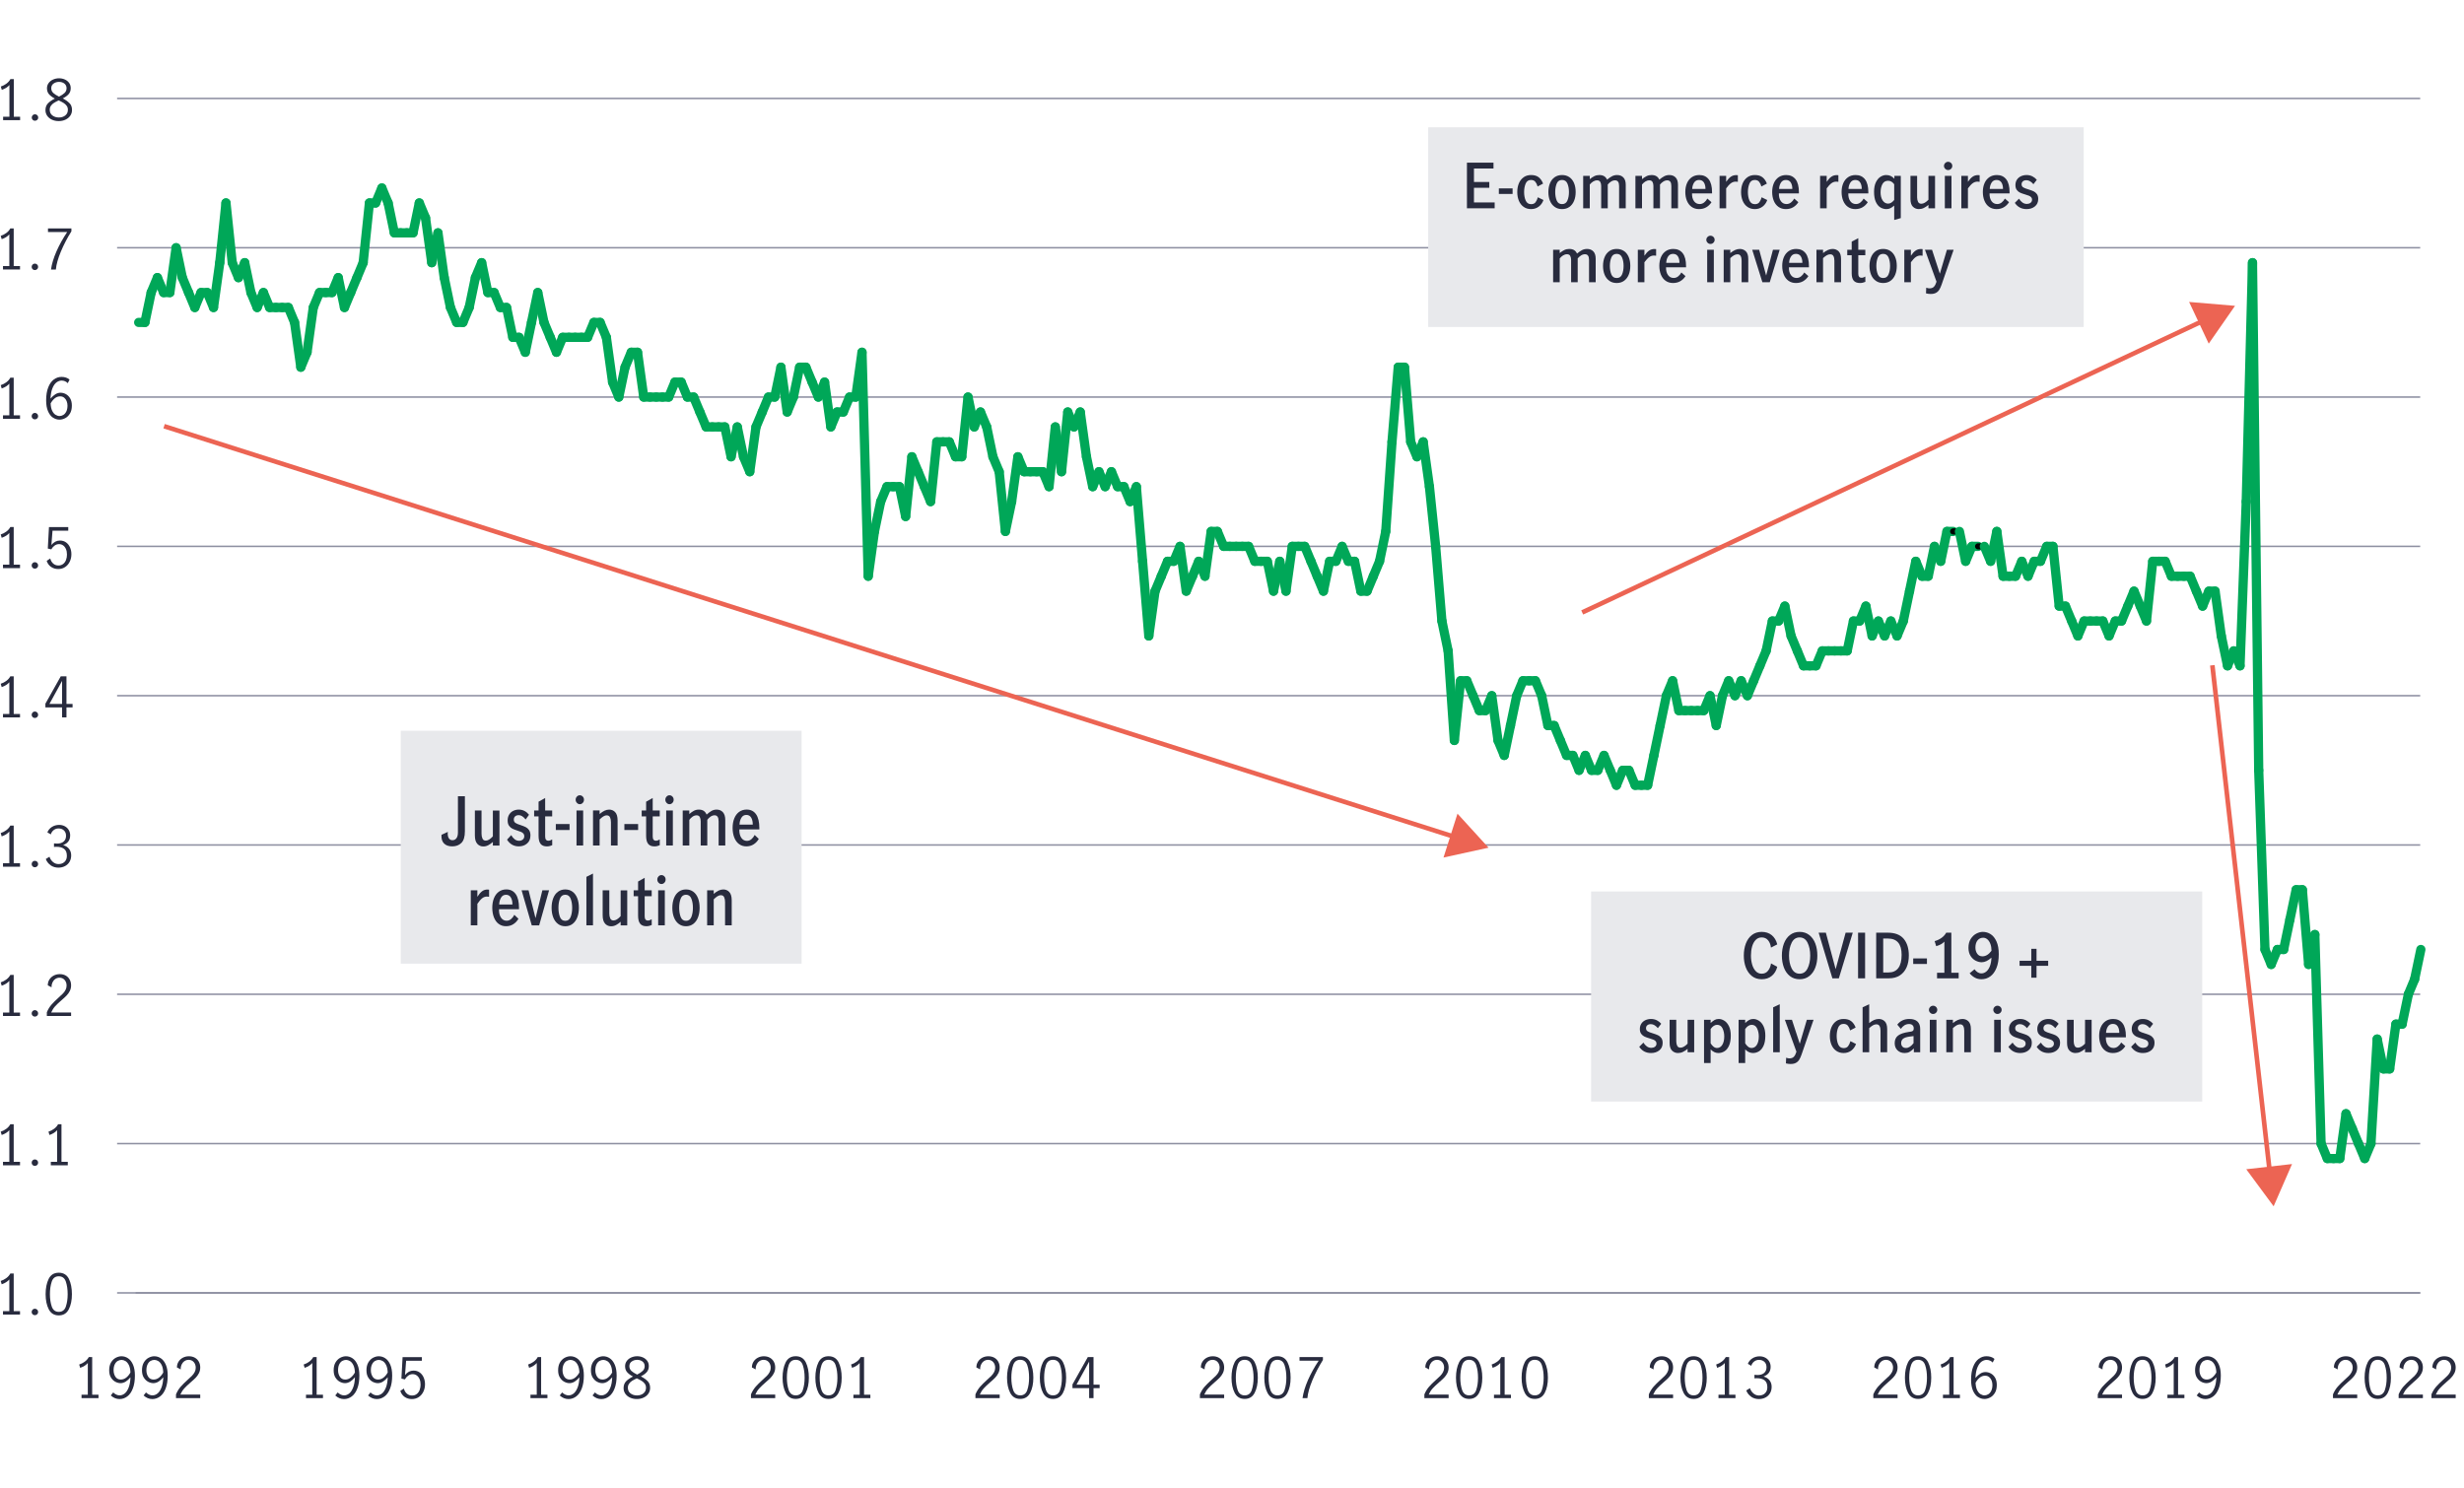 <?xml version="1.0" encoding="UTF-8"?><svg id="Layer_7" xmlns="http://www.w3.org/2000/svg" viewBox="0 0 800 483.29"><defs><style>.cls-1{stroke:#ec6453;stroke-width:1.5px;}.cls-1,.cls-2,.cls-3,.cls-4{fill:none;stroke-miterlimit:10;}.cls-2{stroke:#00a758;stroke-width:3px;}.cls-2,.cls-3{stroke-linecap:round;}.cls-5{fill:#ec6453;}.cls-6{fill:#e8e9ec;}.cls-7{fill:#282b3e;}.cls-3{stroke:#000;stroke-width:2px;}.cls-4{stroke:#8e90a2;stroke-width:.5px;}</style></defs><g><line class="cls-4" x1="44.02" y1="419.84" x2="785.78" y2="419.84"/><g><line class="cls-4" x1="38.02" y1="419.84" x2="785.78" y2="419.84"/><line class="cls-4" x1="38.02" y1="371.36" x2="785.78" y2="371.36"/><line class="cls-4" x1="38.02" y1="322.87" x2="785.78" y2="322.87"/><line class="cls-4" x1="38.02" y1="274.39" x2="785.78" y2="274.39"/><line class="cls-4" x1="38.02" y1="225.91" x2="785.78" y2="225.91"/><line class="cls-4" x1="38.02" y1="177.42" x2="785.78" y2="177.42"/><line class="cls-4" x1="38.02" y1="128.94" x2="785.78" y2="128.94"/><line class="cls-4" x1="38.02" y1="80.45" x2="785.78" y2="80.45"/><line class="cls-4" x1="38.02" y1="31.97" x2="785.78" y2="31.97"/></g><g><line class="cls-2" x1="47.05" y1="104.7" x2="45.03" y2="104.7"/><line class="cls-2" x1="49.08" y1="95" x2="47.05" y2="104.7"/><line class="cls-2" x1="51.1" y1="90.15" x2="49.08" y2="95"/><line class="cls-2" x1="53.13" y1="95" x2="51.1" y2="90.15"/><line class="cls-2" x1="55.15" y1="95" x2="53.13" y2="95"/><line class="cls-2" x1="57.18" y1="80.45" x2="55.15" y2="95"/><line class="cls-2" x1="59.2" y1="90.15" x2="57.18" y2="80.45"/><line class="cls-2" x1="61.23" y1="95" x2="59.2" y2="90.15"/><line class="cls-2" x1="63.25" y1="99.85" x2="61.23" y2="95"/><line class="cls-2" x1="65.27" y1="95" x2="63.25" y2="99.85"/><line class="cls-2" x1="67.3" y1="95" x2="65.27" y2="95"/><line class="cls-2" x1="69.32" y1="99.85" x2="67.3" y2="95"/><line class="cls-2" x1="71.35" y1="85.3" x2="69.32" y2="99.85"/><line class="cls-2" x1="73.37" y1="65.91" x2="71.35" y2="85.3"/><line class="cls-2" x1="75.4" y1="85.3" x2="73.37" y2="65.91"/><line class="cls-2" x1="77.42" y1="90.15" x2="75.4" y2="85.3"/><line class="cls-2" x1="79.45" y1="85.3" x2="77.42" y2="90.15"/><line class="cls-2" x1="81.47" y1="95" x2="79.45" y2="85.3"/><line class="cls-2" x1="83.49" y1="99.85" x2="81.47" y2="95"/><line class="cls-2" x1="85.52" y1="95" x2="83.49" y2="99.85"/><line class="cls-2" x1="87.54" y1="99.85" x2="85.52" y2="95"/><line class="cls-2" x1="89.57" y1="99.85" x2="87.54" y2="99.85"/><line class="cls-2" x1="91.59" y1="99.85" x2="89.57" y2="99.85"/><line class="cls-2" x1="93.62" y1="99.85" x2="91.59" y2="99.85"/><line class="cls-2" x1="95.64" y1="104.7" x2="93.62" y2="99.85"/><line class="cls-2" x1="97.67" y1="119.24" x2="95.64" y2="104.7"/><line class="cls-2" x1="99.69" y1="114.39" x2="97.67" y2="119.24"/><line class="cls-2" x1="101.72" y1="99.85" x2="99.69" y2="114.39"/><line class="cls-2" x1="103.74" y1="95" x2="101.72" y2="99.85"/><line class="cls-2" x1="105.76" y1="95" x2="103.74" y2="95"/><line class="cls-2" x1="107.79" y1="95" x2="105.76" y2="95"/><line class="cls-2" x1="109.81" y1="90.15" x2="107.79" y2="95"/><line class="cls-2" x1="111.84" y1="99.85" x2="109.81" y2="90.15"/><line class="cls-2" x1="113.86" y1="95" x2="111.84" y2="99.85"/><line class="cls-2" x1="115.89" y1="90.15" x2="113.86" y2="95"/><line class="cls-2" x1="117.91" y1="85.3" x2="115.89" y2="90.15"/><line class="cls-2" x1="119.94" y1="65.91" x2="117.91" y2="85.3"/><line class="cls-2" x1="121.96" y1="65.91" x2="119.94" y2="65.91"/><line class="cls-2" x1="123.98" y1="61.06" x2="121.96" y2="65.91"/><line class="cls-2" x1="126.01" y1="65.91" x2="123.98" y2="61.06"/><line class="cls-2" x1="128.03" y1="75.61" x2="126.01" y2="65.91"/><line class="cls-2" x1="130.06" y1="75.61" x2="128.03" y2="75.61"/><line class="cls-2" x1="132.08" y1="75.61" x2="130.06" y2="75.61"/><line class="cls-2" x1="134.11" y1="75.61" x2="132.08" y2="75.61"/><line class="cls-2" x1="136.13" y1="65.91" x2="134.11" y2="75.61"/><line class="cls-2" x1="138.16" y1="70.76" x2="136.13" y2="65.91"/><line class="cls-2" x1="140.18" y1="85.3" x2="138.16" y2="70.76"/><line class="cls-2" x1="142.2" y1="75.61" x2="140.18" y2="85.3"/><line class="cls-2" x1="144.23" y1="90.15" x2="142.2" y2="75.61"/><line class="cls-2" x1="146.25" y1="99.85" x2="144.23" y2="90.15"/><line class="cls-2" x1="148.28" y1="104.7" x2="146.25" y2="99.85"/><line class="cls-2" x1="150.3" y1="104.7" x2="148.28" y2="104.7"/><line class="cls-2" x1="152.33" y1="99.85" x2="150.3" y2="104.7"/><line class="cls-2" x1="154.35" y1="90.15" x2="152.33" y2="99.85"/><line class="cls-2" x1="156.38" y1="85.3" x2="154.35" y2="90.15"/><line class="cls-2" x1="158.4" y1="95" x2="156.38" y2="85.3"/><line class="cls-2" x1="160.42" y1="95" x2="158.4" y2="95"/><line class="cls-2" x1="162.45" y1="99.85" x2="160.42" y2="95"/><line class="cls-2" x1="164.47" y1="99.85" x2="162.45" y2="99.85"/><line class="cls-2" x1="166.5" y1="109.54" x2="164.47" y2="99.85"/><line class="cls-2" x1="168.52" y1="109.54" x2="166.5" y2="109.54"/><line class="cls-2" x1="170.55" y1="114.39" x2="168.52" y2="109.54"/><line class="cls-2" x1="172.57" y1="104.7" x2="170.55" y2="114.39"/><line class="cls-2" x1="174.6" y1="95" x2="172.57" y2="104.7"/><line class="cls-2" x1="176.62" y1="104.7" x2="174.6" y2="95"/><line class="cls-2" x1="178.65" y1="109.54" x2="176.62" y2="104.7"/><line class="cls-2" x1="180.67" y1="114.39" x2="178.65" y2="109.54"/><line class="cls-2" x1="182.69" y1="109.54" x2="180.67" y2="114.39"/><line class="cls-2" x1="184.72" y1="109.54" x2="182.69" y2="109.54"/><line class="cls-2" x1="186.74" y1="109.54" x2="184.72" y2="109.54"/><line class="cls-2" x1="188.77" y1="109.54" x2="186.74" y2="109.54"/><line class="cls-2" x1="190.79" y1="109.54" x2="188.77" y2="109.54"/><line class="cls-2" x1="192.82" y1="104.7" x2="190.79" y2="109.54"/><line class="cls-2" x1="194.84" y1="104.7" x2="192.82" y2="104.7"/><line class="cls-2" x1="196.87" y1="109.54" x2="194.84" y2="104.7"/><line class="cls-2" x1="198.89" y1="124.09" x2="196.87" y2="109.54"/><line class="cls-2" x1="200.91" y1="128.94" x2="198.89" y2="124.09"/><line class="cls-2" x1="202.94" y1="119.24" x2="200.91" y2="128.94"/><line class="cls-2" x1="204.96" y1="114.39" x2="202.94" y2="119.24"/><line class="cls-2" x1="206.99" y1="114.39" x2="204.96" y2="114.39"/><line class="cls-2" x1="209.01" y1="128.94" x2="206.99" y2="114.39"/><line class="cls-2" x1="211.04" y1="128.94" x2="209.01" y2="128.94"/><line class="cls-2" x1="213.06" y1="128.94" x2="211.04" y2="128.94"/><line class="cls-2" x1="215.09" y1="128.94" x2="213.06" y2="128.94"/><line class="cls-2" x1="217.11" y1="128.94" x2="215.09" y2="128.94"/><line class="cls-2" x1="219.13" y1="124.09" x2="217.11" y2="128.94"/><line class="cls-2" x1="221.16" y1="124.09" x2="219.13" y2="124.09"/><line class="cls-2" x1="223.18" y1="128.94" x2="221.16" y2="124.09"/><line class="cls-2" x1="225.21" y1="128.94" x2="223.18" y2="128.94"/><line class="cls-2" x1="227.23" y1="133.79" x2="225.21" y2="128.94"/><line class="cls-2" x1="229.26" y1="138.63" x2="227.23" y2="133.79"/><line class="cls-2" x1="231.28" y1="138.63" x2="229.26" y2="138.63"/><line class="cls-2" x1="233.31" y1="138.63" x2="231.28" y2="138.63"/><line class="cls-2" x1="235.33" y1="138.63" x2="233.31" y2="138.63"/><line class="cls-2" x1="237.36" y1="148.33" x2="235.33" y2="138.63"/><line class="cls-2" x1="239.38" y1="138.63" x2="237.36" y2="148.33"/><line class="cls-2" x1="241.4" y1="148.33" x2="239.38" y2="138.63"/><line class="cls-2" x1="243.43" y1="153.18" x2="241.4" y2="148.33"/><line class="cls-2" x1="245.45" y1="138.63" x2="243.43" y2="153.18"/><line class="cls-2" x1="247.48" y1="133.79" x2="245.45" y2="138.63"/><line class="cls-2" x1="249.5" y1="128.94" x2="247.48" y2="133.79"/><line class="cls-2" x1="251.53" y1="128.94" x2="249.5" y2="128.94"/><line class="cls-2" x1="253.55" y1="119.24" x2="251.53" y2="128.94"/><line class="cls-2" x1="255.58" y1="133.79" x2="253.55" y2="119.24"/><line class="cls-2" x1="257.6" y1="128.94" x2="255.58" y2="133.79"/><line class="cls-2" x1="259.62" y1="119.24" x2="257.6" y2="128.94"/><line class="cls-2" x1="261.65" y1="119.24" x2="259.62" y2="119.24"/><line class="cls-2" x1="263.67" y1="124.09" x2="261.65" y2="119.24"/><line class="cls-2" x1="265.7" y1="128.94" x2="263.67" y2="124.09"/><line class="cls-2" x1="267.72" y1="124.09" x2="265.7" y2="128.94"/><line class="cls-2" x1="269.75" y1="138.63" x2="267.72" y2="124.09"/><line class="cls-2" x1="271.77" y1="133.79" x2="269.75" y2="138.63"/><line class="cls-2" x1="273.8" y1="133.79" x2="271.77" y2="133.79"/><line class="cls-2" x1="275.82" y1="128.94" x2="273.8" y2="133.79"/><line class="cls-2" x1="277.84" y1="128.94" x2="275.82" y2="128.94"/><line class="cls-2" x1="279.87" y1="114.39" x2="277.84" y2="128.94"/><line class="cls-2" x1="281.89" y1="187.12" x2="279.87" y2="114.39"/><line class="cls-2" x1="283.92" y1="172.57" x2="281.89" y2="187.12"/><line class="cls-2" x1="285.94" y1="162.88" x2="283.92" y2="172.57"/><line class="cls-2" x1="287.97" y1="158.03" x2="285.94" y2="162.88"/><line class="cls-2" x1="289.99" y1="158.03" x2="287.97" y2="158.03"/><line class="cls-2" x1="292.02" y1="158.03" x2="289.99" y2="158.03"/><line class="cls-2" x1="294.04" y1="167.72" x2="292.02" y2="158.03"/><line class="cls-2" x1="296.06" y1="148.33" x2="294.04" y2="167.72"/><line class="cls-2" x1="298.09" y1="153.18" x2="296.06" y2="148.33"/><line class="cls-2" x1="300.11" y1="158.03" x2="298.09" y2="153.18"/><line class="cls-2" x1="302.14" y1="162.88" x2="300.11" y2="158.03"/><line class="cls-2" x1="304.16" y1="143.48" x2="302.14" y2="162.88"/><line class="cls-2" x1="306.19" y1="143.48" x2="304.16" y2="143.48"/><line class="cls-2" x1="308.21" y1="143.48" x2="306.19" y2="143.48"/><line class="cls-2" x1="310.24" y1="148.33" x2="308.21" y2="143.48"/><line class="cls-2" x1="312.26" y1="148.33" x2="310.24" y2="148.33"/><line class="cls-2" x1="314.29" y1="128.94" x2="312.26" y2="148.33"/><line class="cls-2" x1="316.31" y1="138.63" x2="314.29" y2="128.94"/><line class="cls-2" x1="318.33" y1="133.79" x2="316.31" y2="138.63"/><line class="cls-2" x1="320.36" y1="138.63" x2="318.33" y2="133.79"/><line class="cls-2" x1="322.38" y1="148.33" x2="320.36" y2="138.63"/><line class="cls-2" x1="324.41" y1="153.18" x2="322.38" y2="148.33"/><line class="cls-2" x1="326.43" y1="172.57" x2="324.41" y2="153.18"/><line class="cls-2" x1="328.46" y1="162.88" x2="326.43" y2="172.57"/><line class="cls-2" x1="330.48" y1="148.33" x2="328.46" y2="162.88"/><line class="cls-2" x1="332.51" y1="153.18" x2="330.48" y2="148.33"/><line class="cls-2" x1="334.53" y1="153.18" x2="332.51" y2="153.18"/><line class="cls-2" x1="336.55" y1="153.18" x2="334.53" y2="153.18"/><line class="cls-2" x1="338.58" y1="153.18" x2="336.55" y2="153.18"/><line class="cls-2" x1="340.6" y1="158.03" x2="338.58" y2="153.18"/><line class="cls-2" x1="342.63" y1="138.63" x2="340.6" y2="158.03"/><line class="cls-2" x1="344.65" y1="153.18" x2="342.63" y2="138.63"/><line class="cls-2" x1="346.68" y1="133.79" x2="344.65" y2="153.18"/><line class="cls-2" x1="348.7" y1="138.63" x2="346.68" y2="133.79"/><line class="cls-2" x1="350.73" y1="133.79" x2="348.7" y2="138.63"/><line class="cls-2" x1="352.75" y1="148.33" x2="350.73" y2="133.79"/><line class="cls-2" x1="354.77" y1="158.03" x2="352.75" y2="148.33"/><line class="cls-2" x1="356.8" y1="153.18" x2="354.77" y2="158.03"/><line class="cls-2" x1="358.82" y1="158.03" x2="356.8" y2="153.18"/><line class="cls-2" x1="360.85" y1="153.18" x2="358.82" y2="158.03"/><line class="cls-2" x1="362.87" y1="158.03" x2="360.85" y2="153.18"/><line class="cls-2" x1="364.9" y1="158.03" x2="362.87" y2="158.03"/><line class="cls-2" x1="366.92" y1="162.88" x2="364.9" y2="158.03"/><line class="cls-2" x1="368.95" y1="158.03" x2="366.92" y2="162.88"/><line class="cls-2" x1="370.97" y1="182.27" x2="368.95" y2="158.03"/><line class="cls-2" x1="372.99" y1="206.51" x2="370.97" y2="182.27"/><line class="cls-2" x1="375.02" y1="191.97" x2="372.99" y2="206.51"/><line class="cls-2" x1="377.04" y1="187.12" x2="375.02" y2="191.97"/><line class="cls-2" x1="379.07" y1="182.27" x2="377.04" y2="187.12"/><line class="cls-2" x1="381.09" y1="182.27" x2="379.07" y2="182.27"/><line class="cls-2" x1="383.12" y1="177.42" x2="381.09" y2="182.27"/><line class="cls-2" x1="385.14" y1="191.97" x2="383.12" y2="177.42"/><line class="cls-2" x1="387.17" y1="187.12" x2="385.14" y2="191.97"/><line class="cls-2" x1="389.19" y1="182.27" x2="387.17" y2="187.12"/><line class="cls-2" x1="391.22" y1="187.12" x2="389.19" y2="182.27"/><line class="cls-2" x1="393.24" y1="172.57" x2="391.22" y2="187.12"/><line class="cls-2" x1="395.26" y1="172.57" x2="393.24" y2="172.57"/><line class="cls-2" x1="397.29" y1="177.42" x2="395.26" y2="172.57"/><line class="cls-2" x1="399.31" y1="177.42" x2="397.29" y2="177.42"/><line class="cls-2" x1="401.34" y1="177.42" x2="399.31" y2="177.42"/><line class="cls-2" x1="403.36" y1="177.42" x2="401.34" y2="177.42"/><line class="cls-2" x1="405.39" y1="177.42" x2="403.36" y2="177.42"/><line class="cls-2" x1="407.41" y1="182.27" x2="405.39" y2="177.42"/><line class="cls-2" x1="409.44" y1="182.27" x2="407.41" y2="182.27"/><line class="cls-2" x1="411.46" y1="182.27" x2="409.44" y2="182.27"/><line class="cls-2" x1="413.48" y1="191.97" x2="411.46" y2="182.27"/><line class="cls-2" x1="415.51" y1="182.27" x2="413.48" y2="191.97"/><line class="cls-2" x1="417.53" y1="191.97" x2="415.51" y2="182.27"/><line class="cls-2" x1="419.56" y1="177.42" x2="417.53" y2="191.97"/><line class="cls-2" x1="421.58" y1="177.42" x2="419.56" y2="177.42"/><line class="cls-2" x1="423.61" y1="177.42" x2="421.58" y2="177.42"/><line class="cls-2" x1="425.63" y1="182.27" x2="423.61" y2="177.42"/><line class="cls-2" x1="427.66" y1="187.12" x2="425.63" y2="182.27"/><line class="cls-2" x1="429.68" y1="191.97" x2="427.66" y2="187.12"/><line class="cls-2" x1="431.7" y1="182.27" x2="429.68" y2="191.97"/><line class="cls-2" x1="433.73" y1="182.27" x2="431.7" y2="182.27"/><line class="cls-2" x1="435.75" y1="177.42" x2="433.73" y2="182.27"/><line class="cls-2" x1="437.78" y1="182.27" x2="435.75" y2="177.42"/><line class="cls-2" x1="439.8" y1="182.27" x2="437.78" y2="182.27"/><line class="cls-2" x1="441.83" y1="191.97" x2="439.8" y2="182.27"/><line class="cls-2" x1="443.85" y1="191.97" x2="441.83" y2="191.97"/><line class="cls-2" x1="445.88" y1="187.12" x2="443.85" y2="191.97"/><line class="cls-2" x1="447.9" y1="182.27" x2="445.88" y2="187.12"/><line class="cls-2" x1="449.92" y1="172.57" x2="447.9" y2="182.27"/><line class="cls-2" x1="451.95" y1="143.48" x2="449.92" y2="172.57"/><line class="cls-2" x1="453.97" y1="119.24" x2="451.95" y2="143.48"/><line class="cls-2" x1="456" y1="119.24" x2="453.97" y2="119.24"/><line class="cls-2" x1="458.02" y1="143.48" x2="456" y2="119.24"/><line class="cls-2" x1="460.05" y1="148.33" x2="458.02" y2="143.48"/><line class="cls-2" x1="462.07" y1="143.48" x2="460.05" y2="148.33"/><line class="cls-2" x1="464.1" y1="158.03" x2="462.07" y2="143.48"/><line class="cls-2" x1="466.12" y1="177.42" x2="464.1" y2="158.03"/><line class="cls-2" x1="468.15" y1="201.66" x2="466.12" y2="177.42"/><line class="cls-2" x1="470.17" y1="211.36" x2="468.15" y2="201.66"/><line class="cls-2" x1="472.19" y1="240.45" x2="470.17" y2="211.36"/><line class="cls-2" x1="474.22" y1="221.06" x2="472.19" y2="240.45"/><line class="cls-2" x1="476.24" y1="221.06" x2="474.22" y2="221.06"/><line class="cls-2" x1="478.27" y1="225.91" x2="476.24" y2="221.06"/><line class="cls-2" x1="480.29" y1="230.75" x2="478.27" y2="225.91"/><line class="cls-2" x1="482.32" y1="230.75" x2="480.29" y2="230.75"/><line class="cls-2" x1="484.34" y1="225.91" x2="482.32" y2="230.75"/><line class="cls-2" x1="486.37" y1="240.45" x2="484.34" y2="225.91"/><line class="cls-2" x1="488.39" y1="245.3" x2="486.37" y2="240.45"/><line class="cls-2" x1="490.41" y1="235.6" x2="488.39" y2="245.3"/><line class="cls-2" x1="492.44" y1="225.91" x2="490.41" y2="235.6"/><line class="cls-2" x1="494.46" y1="221.06" x2="492.44" y2="225.91"/><line class="cls-2" x1="496.49" y1="221.06" x2="494.46" y2="221.06"/><line class="cls-2" x1="498.51" y1="221.06" x2="496.49" y2="221.06"/><line class="cls-2" x1="500.54" y1="225.91" x2="498.51" y2="221.06"/><line class="cls-2" x1="502.56" y1="235.6" x2="500.54" y2="225.91"/><line class="cls-2" x1="504.59" y1="235.6" x2="502.56" y2="235.6"/><line class="cls-2" x1="506.61" y1="240.45" x2="504.59" y2="235.6"/><line class="cls-2" x1="508.63" y1="245.3" x2="506.61" y2="240.45"/><line class="cls-2" x1="510.66" y1="245.3" x2="508.63" y2="245.3"/><line class="cls-2" x1="512.68" y1="250.15" x2="510.66" y2="245.3"/><line class="cls-2" x1="514.71" y1="245.3" x2="512.68" y2="250.15"/><line class="cls-2" x1="516.73" y1="250.15" x2="514.71" y2="245.3"/><line class="cls-2" x1="518.76" y1="250.15" x2="516.73" y2="250.15"/><line class="cls-2" x1="520.78" y1="245.3" x2="518.76" y2="250.15"/><line class="cls-2" x1="522.81" y1="250.15" x2="520.78" y2="245.3"/><line class="cls-2" x1="524.83" y1="255" x2="522.81" y2="250.15"/><line class="cls-2" x1="526.85" y1="250.15" x2="524.83" y2="255"/><line class="cls-2" x1="528.88" y1="250.15" x2="526.85" y2="250.15"/><line class="cls-2" x1="530.9" y1="255" x2="528.88" y2="250.15"/><line class="cls-2" x1="532.93" y1="255" x2="530.9" y2="255"/><line class="cls-2" x1="534.95" y1="255" x2="532.93" y2="255"/><line class="cls-2" x1="536.98" y1="245.3" x2="534.95" y2="255"/><line class="cls-2" x1="539" y1="235.6" x2="536.98" y2="245.3"/><line class="cls-2" x1="541.03" y1="225.91" x2="539" y2="235.6"/><line class="cls-2" x1="543.05" y1="221.06" x2="541.03" y2="225.91"/><line class="cls-2" x1="545.08" y1="230.75" x2="543.05" y2="221.06"/><line class="cls-2" x1="547.1" y1="230.75" x2="545.08" y2="230.75"/><line class="cls-2" x1="549.12" y1="230.75" x2="547.1" y2="230.75"/><line class="cls-2" x1="551.15" y1="230.75" x2="549.12" y2="230.75"/><line class="cls-2" x1="553.17" y1="230.75" x2="551.15" y2="230.75"/><line class="cls-2" x1="555.2" y1="225.91" x2="553.17" y2="230.75"/><line class="cls-2" x1="557.22" y1="235.6" x2="555.2" y2="225.91"/><line class="cls-2" x1="559.25" y1="225.91" x2="557.22" y2="235.6"/><line class="cls-2" x1="561.27" y1="221.06" x2="559.25" y2="225.91"/><line class="cls-2" x1="563.3" y1="225.91" x2="561.27" y2="221.06"/><line class="cls-2" x1="565.32" y1="221.06" x2="563.3" y2="225.91"/><line class="cls-2" x1="567.34" y1="225.91" x2="565.32" y2="221.06"/><line class="cls-2" x1="569.37" y1="221.06" x2="567.34" y2="225.91"/><line class="cls-2" x1="571.39" y1="216.21" x2="569.37" y2="221.06"/><line class="cls-2" x1="573.42" y1="211.36" x2="571.39" y2="216.21"/><line class="cls-2" x1="575.44" y1="201.66" x2="573.42" y2="211.36"/><line class="cls-2" x1="577.47" y1="201.66" x2="575.44" y2="201.66"/><line class="cls-2" x1="579.49" y1="196.82" x2="577.47" y2="201.66"/><line class="cls-2" x1="581.52" y1="206.51" x2="579.49" y2="196.82"/><line class="cls-2" x1="583.54" y1="211.36" x2="581.52" y2="206.51"/><line class="cls-2" x1="585.56" y1="216.21" x2="583.54" y2="211.36"/><line class="cls-2" x1="587.59" y1="216.21" x2="585.56" y2="216.21"/><line class="cls-2" x1="589.61" y1="216.21" x2="587.59" y2="216.21"/><line class="cls-2" x1="591.64" y1="211.36" x2="589.61" y2="216.21"/><line class="cls-2" x1="593.66" y1="211.36" x2="591.64" y2="211.36"/><line class="cls-2" x1="595.69" y1="211.36" x2="593.66" y2="211.36"/><line class="cls-2" x1="597.71" y1="211.36" x2="595.69" y2="211.36"/><line class="cls-2" x1="599.74" y1="211.36" x2="597.71" y2="211.36"/><line class="cls-2" x1="601.76" y1="201.66" x2="599.74" y2="211.36"/><line class="cls-2" x1="603.79" y1="201.66" x2="601.76" y2="201.66"/><line class="cls-2" x1="605.81" y1="196.82" x2="603.79" y2="201.66"/><line class="cls-2" x1="607.83" y1="206.51" x2="605.81" y2="196.82"/><line class="cls-2" x1="609.86" y1="201.66" x2="607.83" y2="206.51"/><line class="cls-2" x1="611.88" y1="206.51" x2="609.86" y2="201.66"/><line class="cls-2" x1="613.91" y1="201.66" x2="611.88" y2="206.51"/><line class="cls-2" x1="615.93" y1="206.51" x2="613.91" y2="201.66"/><line class="cls-2" x1="617.96" y1="201.66" x2="615.93" y2="206.51"/><line class="cls-2" x1="619.98" y1="191.97" x2="617.96" y2="201.66"/><line class="cls-2" x1="622.01" y1="182.27" x2="619.98" y2="191.97"/><line class="cls-2" x1="624.03" y1="187.12" x2="622.01" y2="182.27"/><line class="cls-2" x1="626.05" y1="187.12" x2="624.03" y2="187.12"/><line class="cls-2" x1="628.08" y1="177.42" x2="626.05" y2="187.12"/><line class="cls-2" x1="630.1" y1="182.27" x2="628.08" y2="177.42"/><line class="cls-2" x1="632.13" y1="172.57" x2="630.1" y2="182.27"/><line class="cls-2" x1="634.15" y1="172.57" x2="632.13" y2="172.57"/><line class="cls-3" x1="636.18" y1="172.57" x2="634.15" y2="172.57"/><line class="cls-2" x1="638.2" y1="182.27" x2="636.18" y2="172.57"/><line class="cls-2" x1="640.23" y1="177.42" x2="638.2" y2="182.27"/><line class="cls-2" x1="642.25" y1="177.42" x2="640.23" y2="177.42"/><line class="cls-3" x1="644.27" y1="177.42" x2="642.25" y2="177.42"/><line class="cls-2" x1="646.3" y1="182.27" x2="644.27" y2="177.42"/><line class="cls-2" x1="648.32" y1="172.57" x2="646.3" y2="182.27"/><line class="cls-2" x1="650.35" y1="187.12" x2="648.32" y2="172.57"/><line class="cls-2" x1="652.37" y1="187.12" x2="650.35" y2="187.12"/><line class="cls-2" x1="654.4" y1="187.12" x2="652.37" y2="187.12"/><line class="cls-2" x1="656.42" y1="182.27" x2="654.4" y2="187.12"/><line class="cls-2" x1="658.45" y1="187.12" x2="656.42" y2="182.27"/><line class="cls-2" x1="660.47" y1="182.27" x2="658.45" y2="187.12"/><line class="cls-2" x1="662.49" y1="182.27" x2="660.47" y2="182.27"/><line class="cls-2" x1="664.52" y1="177.42" x2="662.49" y2="182.27"/><line class="cls-2" x1="666.54" y1="177.42" x2="664.52" y2="177.42"/><line class="cls-2" x1="668.57" y1="196.82" x2="666.54" y2="177.42"/><line class="cls-2" x1="670.59" y1="196.82" x2="668.57" y2="196.82"/><line class="cls-2" x1="672.62" y1="201.66" x2="670.59" y2="196.82"/><line class="cls-2" x1="674.64" y1="206.51" x2="672.62" y2="201.66"/><line class="cls-2" x1="676.67" y1="201.66" x2="674.64" y2="206.51"/><line class="cls-2" x1="678.69" y1="201.66" x2="676.67" y2="201.66"/><line class="cls-2" x1="680.72" y1="201.66" x2="678.69" y2="201.66"/><line class="cls-2" x1="682.74" y1="201.66" x2="680.72" y2="201.66"/><line class="cls-2" x1="684.76" y1="206.51" x2="682.74" y2="201.66"/><line class="cls-2" x1="686.79" y1="201.66" x2="684.76" y2="206.51"/><line class="cls-2" x1="688.81" y1="201.66" x2="686.79" y2="201.66"/><line class="cls-2" x1="690.84" y1="196.82" x2="688.81" y2="201.66"/><line class="cls-2" x1="692.86" y1="191.97" x2="690.84" y2="196.82"/><line class="cls-2" x1="694.89" y1="196.82" x2="692.86" y2="191.97"/><line class="cls-2" x1="696.91" y1="201.66" x2="694.89" y2="196.82"/><line class="cls-2" x1="698.94" y1="182.27" x2="696.91" y2="201.66"/><line class="cls-2" x1="700.96" y1="182.27" x2="698.94" y2="182.27"/><line class="cls-2" x1="702.98" y1="182.27" x2="700.96" y2="182.27"/><line class="cls-2" x1="705.01" y1="187.12" x2="702.98" y2="182.27"/><line class="cls-2" x1="707.03" y1="187.12" x2="705.01" y2="187.12"/><line class="cls-2" x1="709.06" y1="187.12" x2="707.03" y2="187.12"/><line class="cls-2" x1="711.08" y1="187.12" x2="709.06" y2="187.12"/><line class="cls-2" x1="713.11" y1="191.97" x2="711.08" y2="187.12"/><line class="cls-2" x1="715.13" y1="196.82" x2="713.11" y2="191.97"/><line class="cls-2" x1="717.16" y1="191.97" x2="715.13" y2="196.82"/><line class="cls-2" x1="719.18" y1="191.97" x2="717.16" y2="191.97"/><line class="cls-2" x1="721.2" y1="206.51" x2="719.18" y2="191.97"/><line class="cls-2" x1="723.23" y1="216.21" x2="721.2" y2="206.51"/><line class="cls-2" x1="725.25" y1="211.36" x2="723.23" y2="216.21"/><line class="cls-2" x1="727.28" y1="216.21" x2="725.25" y2="211.36"/><line class="cls-2" x1="729.3" y1="162.88" x2="727.28" y2="216.21"/><line class="cls-2" x1="731.33" y1="85.3" x2="729.3" y2="162.88"/><line class="cls-2" x1="733.35" y1="250.15" x2="731.33" y2="85.3"/><line class="cls-2" x1="735.38" y1="308.33" x2="733.35" y2="250.15"/><line class="cls-2" x1="737.4" y1="313.18" x2="735.38" y2="308.33"/><line class="cls-2" x1="739.42" y1="308.33" x2="737.4" y2="313.18"/><line class="cls-2" x1="741.45" y1="308.33" x2="739.42" y2="308.33"/><line class="cls-2" x1="743.47" y1="298.63" x2="741.45" y2="308.33"/><line class="cls-2" x1="745.5" y1="288.93" x2="743.47" y2="298.63"/><line class="cls-2" x1="747.52" y1="288.93" x2="745.5" y2="288.93"/><line class="cls-2" x1="749.55" y1="313.18" x2="747.52" y2="288.93"/><line class="cls-2" x1="751.57" y1="303.48" x2="749.55" y2="313.18"/><line class="cls-2" x1="753.6" y1="371.36" x2="751.57" y2="303.48"/><line class="cls-2" x1="755.62" y1="376.21" x2="753.6" y2="371.36"/><line class="cls-2" x1="757.65" y1="376.21" x2="755.62" y2="376.21"/><line class="cls-2" x1="759.67" y1="376.21" x2="757.65" y2="376.21"/><line class="cls-2" x1="761.69" y1="361.66" x2="759.67" y2="376.21"/><line class="cls-2" x1="763.72" y1="366.51" x2="761.69" y2="361.66"/><line class="cls-2" x1="765.74" y1="371.36" x2="763.72" y2="366.51"/><line class="cls-2" x1="767.77" y1="376.21" x2="765.74" y2="371.36"/><line class="cls-2" x1="769.79" y1="371.36" x2="767.77" y2="376.21"/><line class="cls-2" x1="771.82" y1="337.42" x2="769.79" y2="371.36"/><line class="cls-2" x1="773.84" y1="347.11" x2="771.82" y2="337.42"/><line class="cls-2" x1="775.87" y1="347.11" x2="773.84" y2="347.11"/><line class="cls-2" x1="777.89" y1="332.57" x2="775.87" y2="347.11"/><line class="cls-2" x1="779.91" y1="332.57" x2="777.89" y2="332.57"/><line class="cls-2" x1="781.94" y1="322.87" x2="779.91" y2="332.57"/><line class="cls-2" x1="783.96" y1="318.02" x2="781.94" y2="322.87"/><line class="cls-2" x1="785.99" y1="308.33" x2="783.96" y2="318.02"/></g></g><g><line class="cls-5" x1="53.28" y1="138.4" x2="483.29" y2="275.27"/><g><line class="cls-1" x1="53.28" y1="138.4" x2="473.03" y2="272.01"/><polygon class="cls-5" points="468.67 278.47 483.29 275.27 473.21 264.22 468.67 278.47"/></g></g><g><line class="cls-5" x1="513.7" y1="198.88" x2="725.66" y2="99.31"/><g><line class="cls-1" x1="513.7" y1="198.88" x2="715.92" y2="103.89"/><polygon class="cls-5" points="717.12 111.59 725.66 99.31 710.75 98.05 717.12 111.59"/></g></g><g><line class="cls-5" x1="718.3" y1="216.04" x2="738.19" y2="391.72"/><g><line class="cls-1" x1="718.3" y1="216.04" x2="736.98" y2="381.02"/><polygon class="cls-5" points="729.3 379.69 738.19 391.72 744.17 378 729.3 379.69"/></g></g><rect class="cls-6" x="130.11" y="237.3" width="130.15" height="75.63"/><g><path class="cls-7" d="M144.15,273.89c-.62-.64-.89-1.57-.81-2.8l2.06-.95c-.03,.26-.04,.45-.04,.56,0,.65,.13,1.17,.4,1.56s.65,.58,1.14,.58c.55,0,.98-.22,1.3-.65,.32-.43,.48-1.07,.48-1.92v-11.71h2.26v11.34c0,1.8-.38,3.08-1.14,3.82-.76,.75-1.75,1.12-2.96,1.12s-2.07-.32-2.69-.96Z"/><path class="cls-7" d="M154.98,274.02c-.53-.55-.8-1.47-.8-2.73v-8.1h2.16v7.54c0,.6,.1,1.13,.3,1.58,.2,.45,.56,.67,1.08,.67,.69,0,1.46-.47,2.3-1.4v-8.38h2.14v11.39h-2.14v-1.19c-.49,.45-.99,.8-1.5,1.07-.51,.27-1.05,.4-1.62,.4-.75,0-1.39-.28-1.92-.83Z"/><path class="cls-7" d="M164.62,272.66l1.36-1.47c.29,.53,.66,.97,1.09,1.32s.92,.52,1.47,.52c.45,0,.85-.13,1.18-.39,.33-.26,.5-.63,.5-1.12,0-.35-.1-.63-.29-.84s-.43-.39-.72-.52c-.29-.13-.68-.27-1.19-.43-.69-.22-1.25-.43-1.67-.64s-.78-.53-1.08-.95c-.3-.42-.45-1-.45-1.72s.16-1.37,.49-1.9c.33-.53,.77-.94,1.32-1.21,.55-.27,1.16-.41,1.81-.41,.69,0,1.32,.16,1.89,.46s1.04,.72,1.43,1.22l-1.1,1.53c-.31-.4-.65-.74-1.04-1-.39-.27-.8-.4-1.24-.4-.48,0-.86,.13-1.14,.39-.28,.26-.42,.6-.42,1.04,0,.49,.18,.85,.54,1.09,.36,.24,.91,.47,1.66,.7,.69,.23,1.25,.45,1.67,.66s.78,.53,1.08,.96c.3,.43,.45,1.01,.45,1.73,0,1.12-.36,2-1.08,2.62-.72,.63-1.62,.94-2.7,.94-1.64,0-2.91-.73-3.82-2.18Z"/><path class="cls-7" d="M175.52,274.03c-.44-.55-.66-1.42-.66-2.61v-6.31h-1.44v-1.92h1.44v-2.85l2.14-1.21v4.06h2.28v1.92h-2.28v6.52c0,.92,.35,1.38,1.06,1.38,.39,0,.79-.14,1.22-.43l.02,1.86c-.57,.27-1.15,.41-1.74,.41-.92,0-1.6-.27-2.04-.82Z"/><path class="cls-7" d="M180.46,267.59h4.46v1.94h-4.46v-1.94Z"/><path class="cls-7" d="M187.31,260.72c-.27-.29-.41-.63-.41-1.02s.13-.73,.4-1.02c.27-.29,.58-.43,.94-.43s.69,.14,.96,.42c.27,.28,.4,.62,.4,1.03s-.13,.73-.4,1.02c-.27,.29-.59,.43-.96,.43-.35,0-.66-.14-.93-.43Zm-.13,2.46h2.16v11.39h-2.16v-11.39Z"/><path class="cls-7" d="M194.68,263.18v1.17c1.07-.96,2.1-1.45,3.1-1.45,.76,0,1.41,.27,1.94,.82,.53,.55,.8,1.46,.8,2.72v8.12h-2.16v-7.54c0-.65-.1-1.18-.3-1.61-.2-.42-.55-.64-1.06-.64-.4,0-.79,.13-1.17,.38-.38,.25-.76,.57-1.15,.96v8.45h-2.14v-11.39h2.14Z"/><path class="cls-7" d="M202.72,267.59h4.46v1.94h-4.46v-1.94Z"/><path class="cls-7" d="M210.44,274.03c-.44-.55-.66-1.42-.66-2.61v-6.31h-1.44v-1.92h1.44v-2.85l2.14-1.21v4.06h2.28v1.92h-2.28v6.52c0,.92,.35,1.38,1.06,1.38,.39,0,.79-.14,1.22-.43l.02,1.86c-.57,.27-1.15,.41-1.74,.41-.92,0-1.6-.27-2.04-.82Z"/><path class="cls-7" d="M216.43,260.72c-.27-.29-.41-.63-.41-1.02s.13-.73,.4-1.02c.27-.29,.58-.43,.94-.43s.69,.14,.96,.42c.27,.28,.4,.62,.4,1.03s-.13,.73-.4,1.02c-.27,.29-.59,.43-.96,.43-.35,0-.66-.14-.93-.43Zm-.13,2.46h2.16v11.39h-2.16v-11.39Z"/><path class="cls-7" d="M223.8,263.18v1.17c.49-.45,.99-.8,1.48-1.06,.49-.26,1.03-.39,1.6-.39,.62,0,1.15,.13,1.56,.39,.41,.26,.74,.67,.98,1.23,.59-.53,1.13-.94,1.62-1.21,.49-.27,1.04-.41,1.64-.41,.84,0,1.52,.29,2.03,.85,.51,.57,.77,1.43,.77,2.58v8.23h-2.16v-7.82c0-1.33-.44-1.99-1.32-1.99-.44,0-.87,.14-1.29,.43-.42,.29-.78,.63-1.07,1.04v8.34h-2.14v-7.84c0-.55-.1-1.01-.29-1.39-.19-.38-.54-.57-1.05-.57-.44,0-.87,.14-1.28,.42-.41,.28-.77,.63-1.08,1.05v8.34h-2.14v-11.39h2.14Z"/><path class="cls-7" d="M239.92,274.08c-.67-.51-1.18-1.22-1.53-2.13-.35-.91-.53-1.94-.53-3.11s.18-2.18,.54-3.08c.36-.9,.88-1.6,1.57-2.11,.69-.5,1.5-.76,2.45-.76,1.31,0,2.32,.5,3.04,1.51,.72,1.01,1.08,2.51,1.08,4.52v.41h-6.5c-.03,1.14,.19,2.05,.64,2.72s1.07,1.01,1.84,1.01c.53,0,1.02-.18,1.45-.55,.43-.37,.78-.82,1.05-1.37l1.34,1.28c-.44,.75-1,1.34-1.68,1.77-.68,.43-1.47,.65-2.38,.65s-1.71-.26-2.38-.77Zm3.99-8.54c-.34-.6-.87-.91-1.59-.91s-1.25,.31-1.62,.94c-.37,.63-.57,1.36-.6,2.21h4.3c.01-.89-.15-1.64-.49-2.25Z"/><path class="cls-7" d="M154.99,289.11v2.1c.49-.79,.99-1.38,1.5-1.77,.51-.39,1.09-.58,1.76-.58,.16,0,.34,.01,.54,.04v2.31c-.2-.04-.43-.07-.7-.07-.56,0-1.07,.18-1.54,.55s-.99,.97-1.56,1.8v7h-2.14v-11.39h2.14Z"/><path class="cls-7" d="M161.89,300.01c-.67-.51-1.18-1.22-1.53-2.13-.35-.91-.53-1.94-.53-3.11s.18-2.18,.54-3.08c.36-.9,.88-1.6,1.57-2.11,.69-.5,1.5-.76,2.45-.76,1.31,0,2.32,.5,3.04,1.51,.72,1.01,1.08,2.51,1.08,4.52v.41h-6.5c-.03,1.14,.19,2.05,.64,2.72s1.07,1.01,1.84,1.01c.53,0,1.02-.18,1.45-.55,.43-.37,.78-.82,1.05-1.37l1.34,1.28c-.44,.75-1,1.34-1.68,1.77-.68,.43-1.47,.65-2.38,.65s-1.71-.26-2.38-.77Zm3.99-8.54c-.34-.6-.87-.91-1.59-.91s-1.25,.31-1.62,.94c-.37,.63-.57,1.36-.6,2.21h4.3c.01-.89-.15-1.64-.49-2.25Z"/><path class="cls-7" d="M169.35,289.11h2.26l2.24,8.97h.04l2.2-8.97h2.18l-3.22,11.39h-2.4l-3.3-11.39Z"/><path class="cls-7" d="M181.16,300.02c-.67-.5-1.19-1.21-1.54-2.11-.35-.9-.53-1.94-.53-3.12s.18-2.22,.53-3.12c.35-.9,.86-1.6,1.53-2.09,.67-.5,1.46-.75,2.38-.75s1.71,.25,2.38,.75c.67,.5,1.17,1.2,1.52,2.09,.35,.9,.52,1.94,.52,3.12s-.18,2.22-.53,3.12c-.35,.9-.86,1.6-1.52,2.11-.66,.5-1.45,.76-2.37,.76s-1.7-.25-2.37-.76Zm4.12-2.27c.33-.85,.49-1.84,.49-2.96s-.16-2.09-.49-2.95c-.33-.86-.91-1.29-1.75-1.29s-1.42,.42-1.74,1.27c-.32,.85-.48,1.84-.48,2.96s.16,2.11,.48,2.96c.32,.85,.9,1.28,1.74,1.28s1.42-.42,1.75-1.28Z"/><path class="cls-7" d="M190.39,284.74l2.14-1.08v16.83h-2.14v-15.75Z"/><path class="cls-7" d="M196.47,299.94c-.53-.55-.8-1.47-.8-2.73v-8.1h2.16v7.54c0,.6,.1,1.13,.3,1.58,.2,.45,.56,.67,1.08,.67,.69,0,1.46-.47,2.3-1.4v-8.38h2.14v11.39h-2.14v-1.19c-.49,.45-.99,.8-1.5,1.07-.51,.27-1.05,.4-1.62,.4-.75,0-1.39-.28-1.92-.83Z"/><path class="cls-7" d="M207.83,299.95c-.44-.55-.66-1.42-.66-2.61v-6.31h-1.44v-1.92h1.44v-2.85l2.14-1.21v4.06h2.28v1.92h-2.28v6.52c0,.92,.35,1.38,1.06,1.38,.39,0,.79-.14,1.22-.43l.02,1.86c-.57,.27-1.15,.41-1.74,.41-.92,0-1.6-.27-2.04-.82Z"/><path class="cls-7" d="M213.82,286.64c-.27-.29-.41-.63-.41-1.02s.13-.73,.4-1.02c.27-.29,.58-.43,.94-.43s.69,.14,.96,.42c.27,.28,.4,.62,.4,1.03s-.13,.73-.4,1.02c-.27,.29-.59,.43-.96,.43-.35,0-.66-.14-.93-.43Zm-.13,2.46h2.16v11.39h-2.16v-11.39Z"/><path class="cls-7" d="M220.36,300.02c-.67-.5-1.19-1.21-1.54-2.11-.35-.9-.53-1.94-.53-3.12s.18-2.22,.53-3.12c.35-.9,.86-1.6,1.53-2.09,.67-.5,1.46-.75,2.38-.75s1.71,.25,2.38,.75c.67,.5,1.17,1.2,1.52,2.09,.35,.9,.52,1.94,.52,3.12s-.18,2.22-.53,3.12c-.35,.9-.86,1.6-1.52,2.11-.66,.5-1.45,.76-2.37,.76s-1.7-.25-2.37-.76Zm4.12-2.27c.33-.85,.49-1.84,.49-2.96s-.16-2.09-.49-2.95c-.33-.86-.91-1.29-1.75-1.29s-1.42,.42-1.74,1.27c-.32,.85-.48,1.84-.48,2.96s.16,2.11,.48,2.96c.32,.85,.9,1.28,1.74,1.28s1.42-.42,1.75-1.28Z"/><path class="cls-7" d="M231.73,289.11v1.17c1.07-.96,2.1-1.45,3.1-1.45,.76,0,1.41,.27,1.94,.82,.53,.55,.8,1.46,.8,2.72v8.12h-2.16v-7.54c0-.65-.1-1.18-.3-1.61-.2-.42-.55-.64-1.06-.64-.4,0-.79,.13-1.17,.38-.38,.25-.76,.57-1.15,.96v8.45h-2.14v-11.39h2.14Z"/></g><g><rect class="cls-6" x="463.7" y="41.33" width="212.83" height="64.85"/><g><path class="cls-7" d="M476.28,52.82h8.62v1.9h-6.34v4.38h4.98v1.88h-4.98v4.76h6.72v1.9h-9v-14.82Z"/><path class="cls-7" d="M486.64,61.18h4.46v1.8h-4.46v-1.8Z"/><path class="cls-7" d="M494.72,67.2c-.68-.47-1.2-1.12-1.56-1.96-.36-.84-.54-1.8-.54-2.88s.18-2.04,.54-2.87c.36-.83,.88-1.48,1.55-1.95,.67-.47,1.47-.7,2.39-.7,1.04,0,1.87,.24,2.48,.73,.61,.49,1.09,1.17,1.42,2.05l-1.78,.94c-.17-.63-.42-1.14-.74-1.53-.32-.39-.79-.59-1.4-.59-.83,0-1.41,.39-1.74,1.18-.33,.79-.5,1.7-.5,2.74s.17,2.01,.52,2.78,.93,1.16,1.76,1.16c.63,0,1.1-.2,1.42-.61,.32-.41,.57-.95,.76-1.63l1.82,.9c-.31,.89-.82,1.61-1.53,2.14-.71,.53-1.54,.8-2.47,.8s-1.72-.23-2.4-.7Z"/><path class="cls-7" d="M504.79,67.2c-.67-.47-1.19-1.12-1.54-1.95-.35-.83-.53-1.8-.53-2.89s.18-2.06,.53-2.89c.35-.83,.86-1.48,1.53-1.94,.67-.46,1.46-.69,2.38-.69s1.71,.23,2.38,.69c.67,.46,1.17,1.11,1.52,1.94s.52,1.8,.52,2.89-.18,2.06-.53,2.89-.86,1.48-1.52,1.95c-.66,.47-1.45,.7-2.37,.7s-1.7-.23-2.37-.7Zm4.12-2.1c.33-.79,.49-1.7,.49-2.74s-.16-1.94-.49-2.73c-.33-.79-.91-1.19-1.75-1.19s-1.42,.39-1.74,1.18c-.32,.79-.48,1.7-.48,2.74s.16,1.95,.48,2.74c.32,.79,.9,1.18,1.74,1.18s1.42-.39,1.75-1.18Z"/><path class="cls-7" d="M516.16,57.1v1.08c.49-.41,.99-.74,1.48-.98,.49-.24,1.03-.36,1.6-.36,.63,0,1.15,.12,1.56,.36,.41,.24,.74,.62,.98,1.14,.59-.49,1.13-.87,1.62-1.12,.49-.25,1.04-.38,1.64-.38,.84,0,1.52,.26,2.03,.79,.51,.53,.77,1.32,.77,2.39v7.62h-2.16v-7.24c0-1.23-.44-1.84-1.32-1.84-.44,0-.87,.13-1.29,.4s-.78,.59-1.07,.96v7.72h-2.14v-7.26c0-.51-.1-.94-.29-1.29-.19-.35-.54-.53-1.05-.53-.44,0-.87,.13-1.28,.39-.41,.26-.77,.58-1.08,.97v7.72h-2.14v-10.54h2.14Z"/><path class="cls-7" d="M533.12,57.1v1.08c.49-.41,.99-.74,1.48-.98,.49-.24,1.03-.36,1.6-.36,.63,0,1.15,.12,1.56,.36,.41,.24,.74,.62,.98,1.14,.59-.49,1.13-.87,1.62-1.12,.49-.25,1.04-.38,1.64-.38,.84,0,1.52,.26,2.03,.79,.51,.53,.77,1.32,.77,2.39v7.62h-2.16v-7.24c0-1.23-.44-1.84-1.32-1.84-.44,0-.87,.13-1.29,.4s-.78,.59-1.07,.96v7.72h-2.14v-7.26c0-.51-.1-.94-.29-1.29-.19-.35-.54-.53-1.05-.53-.44,0-.87,.13-1.28,.39-.41,.26-.77,.58-1.08,.97v7.72h-2.14v-10.54h2.14Z"/><path class="cls-7" d="M549.24,67.19c-.67-.47-1.18-1.13-1.53-1.97-.35-.84-.53-1.8-.53-2.88s.18-2.02,.54-2.85c.36-.83,.88-1.48,1.57-1.95,.69-.47,1.5-.7,2.45-.7,1.31,0,2.32,.47,3.04,1.4,.72,.93,1.08,2.33,1.08,4.18v.38h-6.5c-.03,1.05,.19,1.89,.64,2.52,.45,.63,1.07,.94,1.84,.94,.53,0,1.02-.17,1.45-.51,.43-.34,.78-.76,1.05-1.27l1.34,1.18c-.44,.69-1,1.24-1.68,1.64-.68,.4-1.47,.6-2.38,.6s-1.71-.24-2.38-.71Zm3.99-7.91c-.34-.56-.87-.84-1.59-.84s-1.25,.29-1.62,.87-.57,1.26-.6,2.05h4.3c.01-.83-.15-1.52-.49-2.08Z"/><path class="cls-7" d="M560.44,57.1v1.94c.49-.73,.99-1.28,1.5-1.64,.51-.36,1.09-.54,1.76-.54,.16,0,.34,.01,.54,.04v2.14c-.2-.04-.43-.06-.7-.06-.56,0-1.07,.17-1.54,.51-.47,.34-.99,.9-1.56,1.67v6.48h-2.14v-10.54h2.14Z"/><path class="cls-7" d="M567.38,67.2c-.68-.47-1.2-1.12-1.56-1.96-.36-.84-.54-1.8-.54-2.88s.18-2.04,.54-2.87c.36-.83,.88-1.48,1.55-1.95,.67-.47,1.47-.7,2.39-.7,1.04,0,1.87,.24,2.48,.73,.61,.49,1.09,1.17,1.42,2.05l-1.78,.94c-.17-.63-.42-1.14-.74-1.53-.32-.39-.79-.59-1.4-.59-.83,0-1.41,.39-1.74,1.18-.33,.79-.5,1.7-.5,2.74s.17,2.01,.52,2.78,.93,1.16,1.76,1.16c.63,0,1.1-.2,1.42-.61,.32-.41,.57-.95,.76-1.63l1.82,.9c-.31,.89-.82,1.61-1.53,2.14-.71,.53-1.54,.8-2.47,.8s-1.72-.23-2.4-.7Z"/><path class="cls-7" d="M577.44,67.19c-.67-.47-1.18-1.13-1.53-1.97-.35-.84-.53-1.8-.53-2.88s.18-2.02,.54-2.85c.36-.83,.88-1.48,1.57-1.95,.69-.47,1.5-.7,2.45-.7,1.31,0,2.32,.47,3.04,1.4,.72,.93,1.08,2.33,1.08,4.18v.38h-6.5c-.03,1.05,.19,1.89,.64,2.52,.45,.63,1.07,.94,1.84,.94,.53,0,1.02-.17,1.45-.51,.43-.34,.78-.76,1.05-1.27l1.34,1.18c-.44,.69-1,1.24-1.68,1.64-.68,.4-1.47,.6-2.38,.6s-1.71-.24-2.38-.71Zm3.99-7.91c-.34-.56-.87-.84-1.59-.84s-1.25,.29-1.62,.87-.57,1.26-.6,2.05h4.3c.01-.83-.15-1.52-.49-2.08Z"/><path class="cls-7" d="M593.08,57.1v1.94c.49-.73,.99-1.28,1.5-1.64,.51-.36,1.09-.54,1.76-.54,.16,0,.34,.01,.54,.04v2.14c-.2-.04-.43-.06-.7-.06-.56,0-1.07,.17-1.54,.51-.47,.34-.99,.9-1.56,1.67v6.48h-2.14v-10.54h2.14Z"/><path class="cls-7" d="M599.98,67.19c-.67-.47-1.18-1.13-1.53-1.97-.35-.84-.53-1.8-.53-2.88s.18-2.02,.54-2.85c.36-.83,.88-1.48,1.57-1.95,.69-.47,1.5-.7,2.45-.7,1.31,0,2.32,.47,3.04,1.4,.72,.93,1.08,2.33,1.08,4.18v.38h-6.5c-.03,1.05,.19,1.89,.64,2.52,.45,.63,1.07,.94,1.84,.94,.53,0,1.02-.17,1.45-.51,.43-.34,.78-.76,1.05-1.27l1.34,1.18c-.44,.69-1,1.24-1.68,1.64-.68,.4-1.47,.6-2.38,.6s-1.71-.24-2.38-.71Zm3.99-7.91c-.34-.56-.87-.84-1.59-.84s-1.25,.29-1.62,.87-.57,1.26-.6,2.05h4.3c.01-.83-.15-1.52-.49-2.08Z"/><path class="cls-7" d="M613.75,67.62c-.38,.19-.8,.28-1.27,.28-.69,0-1.34-.18-1.95-.54-.61-.36-1.1-.96-1.49-1.79-.39-.83-.58-1.93-.58-3.29,0-1.25,.2-2.29,.6-3.1s.9-1.41,1.5-1.78c.6-.37,1.2-.56,1.8-.56s1.08,.1,1.48,.29c.4,.19,.81,.5,1.22,.91v-.94h2.08v13.72l-2.14,.62v-4.68c-.45,.39-.87,.67-1.25,.86Zm.35-1.84c.33-.23,.63-.51,.9-.84v-5.1c-.24-.35-.53-.62-.86-.83-.33-.21-.71-.31-1.12-.31-.85,0-1.47,.37-1.86,1.11s-.58,1.63-.58,2.67,.23,1.96,.68,2.63c.45,.67,1.05,1.01,1.78,1.01,.37,0,.73-.11,1.06-.34Z"/><path class="cls-7" d="M621.08,67.13c-.53-.51-.8-1.36-.8-2.53v-7.5h2.16v6.98c0,.56,.1,1.05,.3,1.46s.56,.62,1.08,.62c.69,0,1.46-.43,2.3-1.3v-7.76h2.14v10.54h-2.14v-1.1c-.49,.41-.99,.74-1.5,.99-.51,.25-1.05,.37-1.62,.37-.75,0-1.39-.26-1.92-.77Z"/><path class="cls-7" d="M631.57,54.82c-.27-.27-.41-.58-.41-.94s.13-.67,.4-.94,.58-.4,.94-.4,.69,.13,.96,.39,.4,.58,.4,.95-.13,.67-.4,.94c-.27,.27-.59,.4-.96,.4-.35,0-.66-.13-.93-.4Zm-.13,2.28h2.16v10.54h-2.16v-10.54Z"/><path class="cls-7" d="M638.94,57.1v1.94c.49-.73,.99-1.28,1.5-1.64,.51-.36,1.09-.54,1.76-.54,.16,0,.34,.01,.54,.04v2.14c-.2-.04-.43-.06-.7-.06-.56,0-1.07,.17-1.54,.51-.47,.34-.99,.9-1.56,1.67v6.48h-2.14v-10.54h2.14Z"/><path class="cls-7" d="M645.84,67.19c-.67-.47-1.18-1.13-1.53-1.97-.35-.84-.53-1.8-.53-2.88s.18-2.02,.54-2.85c.36-.83,.88-1.48,1.57-1.95,.69-.47,1.5-.7,2.45-.7,1.31,0,2.32,.47,3.04,1.4,.72,.93,1.08,2.33,1.08,4.18v.38h-6.5c-.03,1.05,.19,1.89,.64,2.52,.45,.63,1.07,.94,1.84,.94,.53,0,1.02-.17,1.45-.51,.43-.34,.78-.76,1.05-1.27l1.34,1.18c-.44,.69-1,1.24-1.68,1.64-.68,.4-1.47,.6-2.38,.6s-1.71-.24-2.38-.71Zm3.99-7.91c-.34-.56-.87-.84-1.59-.84s-1.25,.29-1.62,.87-.57,1.26-.6,2.05h4.3c.01-.83-.15-1.52-.49-2.08Z"/><path class="cls-7" d="M654.16,65.88l1.36-1.36c.29,.49,.66,.9,1.09,1.22,.43,.32,.92,.48,1.47,.48,.45,0,.85-.12,1.18-.36,.33-.24,.5-.59,.5-1.04,0-.32-.1-.58-.29-.78-.19-.2-.43-.36-.72-.48-.29-.12-.68-.25-1.19-.4-.69-.2-1.25-.4-1.67-.59-.42-.19-.78-.49-1.08-.88-.3-.39-.45-.92-.45-1.59s.16-1.27,.49-1.76,.77-.87,1.32-1.12c.55-.25,1.16-.38,1.81-.38,.69,0,1.32,.14,1.89,.43,.57,.29,1.04,.66,1.43,1.13l-1.1,1.42c-.31-.37-.65-.68-1.04-.93-.39-.25-.8-.37-1.24-.37-.48,0-.86,.12-1.14,.36-.28,.24-.42,.56-.42,.96,0,.45,.18,.79,.54,1.01,.36,.22,.91,.44,1.66,.65,.69,.21,1.25,.42,1.67,.61,.42,.19,.78,.49,1.08,.89,.3,.4,.45,.93,.45,1.6,0,1.04-.36,1.85-1.08,2.43s-1.62,.87-2.7,.87c-1.64,0-2.91-.67-3.82-2.02Z"/><path class="cls-7" d="M506.4,81.1v1.08c.49-.41,.99-.74,1.48-.98,.49-.24,1.03-.36,1.6-.36,.63,0,1.15,.12,1.56,.36,.41,.24,.74,.62,.98,1.14,.59-.49,1.13-.87,1.62-1.12,.49-.25,1.04-.38,1.64-.38,.84,0,1.52,.26,2.03,.79,.51,.53,.77,1.32,.77,2.39v7.62h-2.16v-7.24c0-1.23-.44-1.84-1.32-1.84-.44,0-.87,.13-1.29,.4s-.78,.59-1.07,.96v7.72h-2.14v-7.26c0-.51-.1-.94-.29-1.29-.19-.35-.54-.53-1.05-.53-.44,0-.87,.13-1.28,.39-.41,.26-.77,.58-1.08,.97v7.72h-2.14v-10.54h2.14Z"/><path class="cls-7" d="M522.53,91.2c-.67-.47-1.19-1.12-1.54-1.95-.35-.83-.53-1.8-.53-2.89s.18-2.06,.53-2.89c.35-.83,.86-1.48,1.53-1.94,.67-.46,1.46-.69,2.38-.69s1.71,.23,2.38,.69c.67,.46,1.17,1.11,1.52,1.94s.52,1.8,.52,2.89-.18,2.06-.53,2.89-.86,1.48-1.52,1.95c-.66,.47-1.45,.7-2.37,.7s-1.7-.23-2.37-.7Zm4.12-2.1c.33-.79,.49-1.7,.49-2.74s-.16-1.94-.49-2.73c-.33-.79-.91-1.19-1.75-1.19s-1.42,.39-1.74,1.18c-.32,.79-.48,1.7-.48,2.74s.16,1.95,.48,2.74c.32,.79,.9,1.18,1.74,1.18s1.42-.39,1.75-1.18Z"/><path class="cls-7" d="M533.9,81.1v1.94c.49-.73,.99-1.28,1.5-1.64,.51-.36,1.09-.54,1.76-.54,.16,0,.34,.01,.54,.04v2.14c-.2-.04-.43-.06-.7-.06-.56,0-1.07,.17-1.54,.51-.47,.34-.99,.9-1.56,1.67v6.48h-2.14v-10.54h2.14Z"/><path class="cls-7" d="M540.8,91.19c-.67-.47-1.18-1.13-1.53-1.97-.35-.84-.53-1.8-.53-2.88s.18-2.02,.54-2.85c.36-.83,.88-1.48,1.57-1.95,.69-.47,1.5-.7,2.45-.7,1.31,0,2.32,.47,3.04,1.4,.72,.93,1.08,2.33,1.08,4.18v.38h-6.5c-.03,1.05,.19,1.89,.64,2.52,.45,.63,1.07,.94,1.84,.94,.53,0,1.02-.17,1.45-.51,.43-.34,.78-.76,1.05-1.27l1.34,1.18c-.44,.69-1,1.24-1.68,1.64-.68,.4-1.47,.6-2.38,.6s-1.71-.24-2.38-.71Zm3.99-7.91c-.34-.56-.87-.84-1.59-.84s-1.25,.29-1.62,.87-.57,1.26-.6,2.05h4.3c.01-.83-.15-1.52-.49-2.08Z"/><path class="cls-7" d="M554.41,78.82c-.27-.27-.41-.58-.41-.94s.13-.67,.4-.94,.58-.4,.94-.4,.69,.13,.96,.39,.4,.58,.4,.95-.13,.67-.4,.94c-.27,.27-.59,.4-.96,.4-.35,0-.66-.13-.93-.4Zm-.13,2.28h2.16v10.54h-2.16v-10.54Z"/><path class="cls-7" d="M561.78,81.1v1.08c1.07-.89,2.1-1.34,3.1-1.34,.76,0,1.41,.25,1.94,.76,.53,.51,.8,1.35,.8,2.52v7.52h-2.16v-6.98c0-.6-.1-1.1-.3-1.49s-.55-.59-1.06-.59c-.4,0-.79,.12-1.17,.35s-.76,.53-1.15,.89v7.82h-2.14v-10.54h2.14Z"/><path class="cls-7" d="M568.9,81.1h2.26l2.24,8.3h.04l2.2-8.3h2.18l-3.22,10.54h-2.4l-3.3-10.54Z"/><path class="cls-7" d="M580.7,91.19c-.67-.47-1.18-1.13-1.53-1.97-.35-.84-.53-1.8-.53-2.88s.18-2.02,.54-2.85c.36-.83,.88-1.48,1.57-1.95,.69-.47,1.5-.7,2.45-.7,1.31,0,2.32,.47,3.04,1.4,.72,.93,1.08,2.33,1.08,4.18v.38h-6.5c-.03,1.05,.19,1.89,.64,2.52,.45,.63,1.07,.94,1.84,.94,.53,0,1.02-.17,1.45-.51,.43-.34,.78-.76,1.05-1.27l1.34,1.18c-.44,.69-1,1.24-1.68,1.64-.68,.4-1.47,.6-2.38,.6s-1.71-.24-2.38-.71Zm3.99-7.91c-.34-.56-.87-.84-1.59-.84s-1.25,.29-1.62,.87-.57,1.26-.6,2.05h4.3c.01-.83-.15-1.52-.49-2.08Z"/><path class="cls-7" d="M591.9,81.1v1.08c1.07-.89,2.1-1.34,3.1-1.34,.76,0,1.41,.25,1.94,.76,.53,.51,.8,1.35,.8,2.52v7.52h-2.16v-6.98c0-.6-.1-1.1-.3-1.49s-.55-.59-1.06-.59c-.4,0-.79,.12-1.17,.35s-.76,.53-1.15,.89v7.82h-2.14v-10.54h2.14Z"/><path class="cls-7" d="M601.86,91.14c-.44-.51-.66-1.31-.66-2.42v-5.84h-1.44v-1.78h1.44v-2.64l2.14-1.12v3.76h2.28v1.78h-2.28v6.04c0,.85,.35,1.28,1.06,1.28,.39,0,.79-.13,1.22-.4l.02,1.72c-.57,.25-1.15,.38-1.74,.38-.92,0-1.6-.25-2.04-.76Z"/><path class="cls-7" d="M609.05,91.2c-.67-.47-1.19-1.12-1.54-1.95-.35-.83-.53-1.8-.53-2.89s.18-2.06,.53-2.89c.35-.83,.86-1.48,1.53-1.94,.67-.46,1.46-.69,2.38-.69s1.71,.23,2.38,.69c.67,.46,1.17,1.11,1.52,1.94s.52,1.8,.52,2.89-.18,2.06-.53,2.89-.86,1.48-1.52,1.95c-.66,.47-1.45,.7-2.37,.7s-1.7-.23-2.37-.7Zm4.12-2.1c.33-.79,.49-1.7,.49-2.74s-.16-1.94-.49-2.73c-.33-.79-.91-1.19-1.75-1.19s-1.42,.39-1.74,1.18c-.32,.79-.48,1.7-.48,2.74s.16,1.95,.48,2.74c.32,.79,.9,1.18,1.74,1.18s1.42-.39,1.75-1.18Z"/><path class="cls-7" d="M620.42,81.1v1.94c.49-.73,.99-1.28,1.5-1.64,.51-.36,1.09-.54,1.76-.54,.16,0,.34,.01,.54,.04v2.14c-.2-.04-.43-.06-.7-.06-.56,0-1.07,.17-1.54,.51-.47,.34-.99,.9-1.56,1.67v6.48h-2.14v-10.54h2.14Z"/><path class="cls-7" d="M625.32,95.26l.08-1.84c.41,.15,.76,.22,1.04,.22,.65,0,1.15-.18,1.48-.55,.33-.37,.61-.9,.82-1.61l-3.76-10.38h2.3l2.52,7.72h.04l2.28-7.72h2.18l-3.9,11.3c-.24,.69-.5,1.26-.77,1.69-.27,.43-.63,.77-1.08,1.01s-1.02,.36-1.73,.36c-.47,0-.97-.07-1.5-.2Z"/></g></g><rect class="cls-6" x="516.59" y="289.48" width="198.42" height="68.23"/><g><path class="cls-7" d="M568.82,316.97c-.87-.68-1.53-1.6-1.98-2.77-.45-1.17-.67-2.46-.67-3.89s.22-2.76,.67-3.93c.45-1.17,1.1-2.09,1.97-2.76,.87-.67,1.92-1.01,3.16-1.01,1.31,0,2.4,.36,3.27,1.07,.87,.71,1.47,1.71,1.79,2.99l-2.04,1.04c-.12-.96-.43-1.75-.94-2.37-.51-.62-1.2-.93-2.08-.93-.77,0-1.42,.27-1.95,.82-.53,.55-.91,1.27-1.16,2.16-.25,.89-.37,1.87-.37,2.92s.13,1.97,.38,2.86c.25,.89,.64,1.62,1.16,2.18,.52,.56,1.17,.84,1.94,.84,.87,0,1.56-.32,2.07-.97,.51-.65,.84-1.44,.97-2.37l2.02,1.1c-.31,1.24-.9,2.22-1.78,2.95s-1.97,1.09-3.28,1.09c-1.23,0-2.28-.34-3.15-1.02Z"/><path class="cls-7" d="M581.15,316.97c-.87-.68-1.52-1.6-1.96-2.77-.44-1.17-.66-2.46-.66-3.89s.22-2.74,.66-3.91,1.09-2.09,1.96-2.77c.87-.68,1.91-1.02,3.14-1.02s2.26,.34,3.13,1.02c.87,.68,1.53,1.6,1.97,2.77,.44,1.17,.66,2.47,.66,3.91s-.22,2.72-.66,3.89c-.44,1.17-1.1,2.09-1.97,2.77-.87,.68-1.92,1.02-3.13,1.02s-2.27-.34-3.14-1.02Zm5.72-2.49c.57-1.14,.86-2.53,.86-4.17s-.29-3.03-.86-4.18c-.57-1.15-1.43-1.72-2.58-1.72s-2.01,.57-2.58,1.72c-.57,1.15-.86,2.54-.86,4.18s.29,3.03,.86,4.17,1.43,1.71,2.58,1.71,2.01-.57,2.58-1.71Z"/><path class="cls-7" d="M590.47,302.87h2.34l3.16,11.78h.04l3.22-11.78h2.32l-4.52,14.82h-2.1l-4.46-14.82Z"/><path class="cls-7" d="M603.27,302.87h2.28v14.82h-2.28v-14.82Z"/><path class="cls-7" d="M612.87,302.87c2.36,0,4.1,.66,5.21,1.99,1.11,1.33,1.67,3.13,1.67,5.41,0,1.45-.24,2.74-.73,3.85s-1.21,1.99-2.18,2.62c-.97,.63-2.16,.95-3.57,.95h-4.12v-14.82h3.72Zm3.46,11.48c.72-.96,1.08-2.39,1.08-4.3,0-3.52-1.49-5.28-4.46-5.28h-1.52v11.02h1.72c1.4,0,2.46-.48,3.18-1.44Z"/><path class="cls-7" d="M621.17,311.23h4.46v1.8h-4.46v-1.8Z"/><path class="cls-7" d="M631.29,315.89v-10.12c-.59,.65-1.47,1.15-2.66,1.48l-.5-1.64c.79-.21,1.51-.55,2.18-1.01s1.19-1.04,1.58-1.73h1.66v13.02h2.38v1.8h-7.02v-1.8h2.38Z"/><path class="cls-7" d="M641.19,317.47c-.64-.35-1.21-.82-1.7-1.42l1.6-1.3c.27,.39,.59,.71,.97,.96,.38,.25,.8,.38,1.25,.38,.59,0,1.12-.21,1.61-.62,.49-.41,.88-1.01,1.17-1.78,.29-.77,.45-1.68,.48-2.72-1.09,1-2.15,1.5-3.16,1.5-.64,0-1.29-.17-1.95-.5-.66-.33-1.22-.85-1.67-1.56-.45-.71-.68-1.59-.68-2.64,0-1.15,.25-2.11,.74-2.88s1.1-1.35,1.82-1.72c.72-.37,1.42-.56,2.1-.56,.92,0,1.77,.25,2.55,.75s1.41,1.29,1.9,2.38c.49,1.09,.73,2.46,.73,4.11,0,1.77-.25,3.27-.75,4.49-.5,1.22-1.17,2.13-2.02,2.74-.85,.61-1.8,.91-2.85,.91-.79,0-1.5-.17-2.14-.52Zm5.4-8.74c0-.83-.12-1.56-.36-2.2-.24-.64-.56-1.14-.97-1.49-.41-.35-.86-.53-1.37-.53-.75,0-1.35,.28-1.82,.85-.47,.57-.7,1.35-.7,2.35,0,.77,.2,1.44,.59,2,.39,.56,.96,.84,1.69,.84,1.08,0,2.06-.61,2.94-1.82Z"/><path class="cls-7" d="M659.51,313.63h-3.8v-1.64h3.8v-3.88h1.7v3.88h3.78v1.64h-3.78v3.86h-1.7v-3.86Z"/><path class="cls-7" d="M532.22,339.93l1.36-1.36c.29,.49,.66,.9,1.09,1.22,.43,.32,.92,.48,1.47,.48,.45,0,.85-.12,1.18-.36,.33-.24,.5-.59,.5-1.04,0-.32-.1-.58-.29-.78-.19-.2-.43-.36-.72-.48-.29-.12-.68-.25-1.19-.4-.69-.2-1.25-.4-1.67-.59-.42-.19-.78-.49-1.08-.88-.3-.39-.45-.92-.45-1.59s.16-1.27,.49-1.76,.77-.87,1.32-1.12c.55-.25,1.16-.38,1.81-.38,.69,0,1.32,.14,1.89,.43,.57,.29,1.04,.66,1.43,1.13l-1.1,1.42c-.31-.37-.65-.68-1.04-.93-.39-.25-.8-.37-1.24-.37-.48,0-.86,.12-1.14,.36-.28,.24-.42,.56-.42,.96,0,.45,.18,.79,.54,1.01,.36,.22,.91,.44,1.66,.65,.69,.21,1.25,.42,1.67,.61,.42,.19,.78,.49,1.08,.89,.3,.4,.45,.93,.45,1.6,0,1.04-.36,1.85-1.08,2.43s-1.62,.87-2.7,.87c-1.64,0-2.91-.67-3.82-2.02Z"/><path class="cls-7" d="M542.88,341.18c-.53-.51-.8-1.36-.8-2.53v-7.5h2.16v6.98c0,.56,.1,1.05,.3,1.46s.56,.62,1.08,.62c.69,0,1.46-.43,2.3-1.3v-7.76h2.14v10.54h-2.14v-1.1c-.49,.41-.99,.74-1.5,.99-.51,.25-1.05,.37-1.62,.37-.75,0-1.39-.26-1.92-.77Z"/><path class="cls-7" d="M555.4,331.15v1.04c.47-.43,.89-.75,1.28-.97,.39-.22,.84-.33,1.36-.33,.6,0,1.2,.19,1.8,.56,.6,.37,1.1,.96,1.5,1.77,.4,.81,.6,1.84,.6,3.09,0,1.36-.2,2.46-.59,3.3-.39,.84-.89,1.44-1.5,1.8-.61,.36-1.25,.54-1.93,.54-.92,0-1.76-.39-2.52-1.18v4.42h-2.14v-14.04h2.14Zm3.79,8.13c.42-.69,.63-1.6,.63-2.73,0-.97-.19-1.84-.56-2.61s-.96-1.15-1.76-1.15c-.75,0-1.45,.45-2.1,1.36v4.64c.25,.43,.56,.79,.91,1.08,.35,.29,.74,.44,1.17,.44,.72,0,1.29-.34,1.71-1.03Z"/><path class="cls-7" d="M566.62,331.15v1.04c.47-.43,.89-.75,1.28-.97,.39-.22,.84-.33,1.36-.33,.6,0,1.2,.19,1.8,.56,.6,.37,1.1,.96,1.5,1.77,.4,.81,.6,1.84,.6,3.09,0,1.36-.2,2.46-.59,3.3-.39,.84-.89,1.44-1.5,1.8-.61,.36-1.25,.54-1.93,.54-.92,0-1.76-.39-2.52-1.18v4.42h-2.14v-14.04h2.14Zm3.79,8.13c.42-.69,.63-1.6,.63-2.73,0-.97-.19-1.84-.56-2.61s-.96-1.15-1.76-1.15c-.75,0-1.45,.45-2.1,1.36v4.64c.25,.43,.56,.79,.91,1.08,.35,.29,.74,.44,1.17,.44,.72,0,1.29-.34,1.71-1.03Z"/><path class="cls-7" d="M575.7,327.11l2.14-1v15.58h-2.14v-14.58Z"/><path class="cls-7" d="M579.84,345.31l.08-1.84c.41,.15,.76,.22,1.04,.22,.65,0,1.15-.18,1.48-.55,.33-.37,.61-.9,.82-1.61l-3.76-10.38h2.3l2.52,7.72h.04l2.28-7.72h2.18l-3.9,11.3c-.24,.69-.5,1.26-.77,1.69-.27,.43-.63,.77-1.08,1.01s-1.02,.36-1.73,.36c-.47,0-.97-.07-1.5-.2Z"/><path class="cls-7" d="M596.2,341.25c-.68-.47-1.2-1.12-1.56-1.96-.36-.84-.54-1.8-.54-2.88s.18-2.04,.54-2.87c.36-.83,.88-1.48,1.55-1.95,.67-.47,1.47-.7,2.39-.7,1.04,0,1.87,.24,2.48,.73,.61,.49,1.09,1.17,1.42,2.05l-1.78,.94c-.17-.63-.42-1.14-.74-1.53-.32-.39-.79-.59-1.4-.59-.83,0-1.41,.39-1.74,1.18-.33,.79-.5,1.7-.5,2.74s.17,2.01,.52,2.78,.93,1.16,1.76,1.16c.63,0,1.1-.2,1.42-.61,.32-.41,.57-.95,.76-1.63l1.82,.9c-.31,.89-.82,1.61-1.53,2.14-.71,.53-1.54,.8-2.47,.8s-1.72-.23-2.4-.7Z"/><path class="cls-7" d="M606.88,326.11v6.12c1.07-.89,2.1-1.34,3.1-1.34,.76,0,1.41,.25,1.94,.76,.53,.51,.8,1.35,.8,2.52v7.52h-2.16v-6.98c0-.6-.1-1.1-.3-1.49s-.55-.59-1.06-.59c-.4,0-.79,.12-1.17,.35s-.76,.53-1.15,.89v7.82h-2.14v-14.58l2.14-1Z"/><path class="cls-7" d="M616.08,341.08c-.61-.58-.92-1.36-.92-2.33,0-1.09,.37-1.92,1.11-2.48,.74-.56,1.92-.95,3.53-1.18,.44-.05,.76-.12,.97-.19s.35-.18,.44-.33c.09-.15,.13-.36,.13-.64,0-.44-.14-.78-.41-1.03-.27-.25-.64-.37-1.11-.37-.55,0-1.05,.14-1.5,.42-.45,.28-.84,.67-1.16,1.16l-1.16-1.38c.95-1.23,2.25-1.84,3.92-1.84,1.17,0,2.05,.28,2.64,.84s.88,1.36,.88,2.4v7.56h-2.06v-1.22c-.51,.51-.98,.88-1.42,1.12-.44,.24-.96,.36-1.56,.36-.93,0-1.71-.29-2.32-.87Zm5.2-2.33v-2.3h-.04l-1.38,.18c-.91,.13-1.57,.36-1.98,.69-.41,.33-.62,.79-.62,1.39,0,.48,.14,.87,.41,1.16,.27,.29,.66,.44,1.17,.44,.83,0,1.64-.52,2.44-1.56Z"/><path class="cls-7" d="M626.69,328.87c-.27-.27-.41-.58-.41-.94s.13-.67,.4-.94,.58-.4,.94-.4,.69,.13,.96,.39,.4,.58,.4,.95-.13,.67-.4,.94c-.27,.27-.59,.4-.96,.4-.35,0-.66-.13-.93-.4Zm-.13,2.28h2.16v10.54h-2.16v-10.54Z"/><path class="cls-7" d="M634.06,331.15v1.08c1.07-.89,2.1-1.34,3.1-1.34,.76,0,1.41,.25,1.94,.76,.53,.51,.8,1.35,.8,2.52v7.52h-2.16v-6.98c0-.6-.1-1.1-.3-1.49s-.55-.59-1.06-.59c-.4,0-.79,.12-1.17,.35s-.76,.53-1.15,.89v7.82h-2.14v-10.54h2.14Z"/><path class="cls-7" d="M647.59,328.87c-.27-.27-.41-.58-.41-.94s.13-.67,.4-.94,.58-.4,.94-.4,.69,.13,.96,.39,.4,.58,.4,.95-.13,.67-.4,.94c-.27,.27-.59,.4-.96,.4-.35,0-.66-.13-.93-.4Zm-.13,2.28h2.16v10.54h-2.16v-10.54Z"/><path class="cls-7" d="M652.08,339.93l1.36-1.36c.29,.49,.66,.9,1.09,1.22,.43,.32,.92,.48,1.47,.48,.45,0,.85-.12,1.18-.36,.33-.24,.5-.59,.5-1.04,0-.32-.1-.58-.29-.78-.19-.2-.43-.36-.72-.48-.29-.12-.68-.25-1.19-.4-.69-.2-1.25-.4-1.67-.59-.42-.19-.78-.49-1.08-.88-.3-.39-.45-.92-.45-1.59s.16-1.27,.49-1.76,.77-.87,1.32-1.12c.55-.25,1.16-.38,1.81-.38,.69,0,1.32,.14,1.89,.43,.57,.29,1.04,.66,1.43,1.13l-1.1,1.42c-.31-.37-.65-.68-1.04-.93-.39-.25-.8-.37-1.24-.37-.48,0-.86,.12-1.14,.36-.28,.24-.42,.56-.42,.96,0,.45,.18,.79,.54,1.01,.36,.22,.91,.44,1.66,.65,.69,.21,1.25,.42,1.67,.61,.42,.19,.78,.49,1.08,.89,.3,.4,.45,.93,.45,1.6,0,1.04-.36,1.85-1.08,2.43s-1.62,.87-2.7,.87c-1.64,0-2.91-.67-3.82-2.02Z"/><path class="cls-7" d="M661.26,339.93l1.36-1.36c.29,.49,.66,.9,1.09,1.22,.43,.32,.92,.48,1.47,.48,.45,0,.85-.12,1.18-.36,.33-.24,.5-.59,.5-1.04,0-.32-.1-.58-.29-.78-.19-.2-.43-.36-.72-.48-.29-.12-.68-.25-1.19-.4-.69-.2-1.25-.4-1.67-.59-.42-.19-.78-.49-1.08-.88-.3-.39-.45-.92-.45-1.59s.16-1.27,.49-1.76,.77-.87,1.32-1.12c.55-.25,1.16-.38,1.81-.38,.69,0,1.32,.14,1.89,.43,.57,.29,1.04,.66,1.43,1.13l-1.1,1.42c-.31-.37-.65-.68-1.04-.93-.39-.25-.8-.37-1.24-.37-.48,0-.86,.12-1.14,.36-.28,.24-.42,.56-.42,.96,0,.45,.18,.79,.54,1.01,.36,.22,.91,.44,1.66,.65,.69,.21,1.25,.42,1.67,.61,.42,.19,.78,.49,1.08,.89,.3,.4,.45,.93,.45,1.6,0,1.04-.36,1.85-1.08,2.43s-1.62,.87-2.7,.87c-1.64,0-2.91-.67-3.82-2.02Z"/><path class="cls-7" d="M671.92,341.18c-.53-.51-.8-1.36-.8-2.53v-7.5h2.16v6.98c0,.56,.1,1.05,.3,1.46s.56,.62,1.08,.62c.69,0,1.46-.43,2.3-1.3v-7.76h2.14v10.54h-2.14v-1.1c-.49,.41-.99,.74-1.5,.99-.51,.25-1.05,.37-1.62,.37-.75,0-1.39-.26-1.92-.77Z"/><path class="cls-7" d="M683.6,341.24c-.67-.47-1.18-1.13-1.53-1.97-.35-.84-.53-1.8-.53-2.88s.18-2.02,.54-2.85c.36-.83,.88-1.48,1.57-1.95,.69-.47,1.5-.7,2.45-.7,1.31,0,2.32,.47,3.04,1.4,.72,.93,1.08,2.33,1.08,4.18v.38h-6.5c-.03,1.05,.19,1.89,.64,2.52,.45,.63,1.07,.94,1.84,.94,.53,0,1.02-.17,1.45-.51,.43-.34,.78-.76,1.05-1.27l1.34,1.18c-.44,.69-1,1.24-1.68,1.64-.68,.4-1.47,.6-2.38,.6s-1.71-.24-2.38-.71Zm3.99-7.91c-.34-.56-.87-.84-1.59-.84s-1.25,.29-1.62,.87-.57,1.26-.6,2.05h4.3c.01-.83-.15-1.52-.49-2.08Z"/><path class="cls-7" d="M691.92,339.93l1.36-1.36c.29,.49,.66,.9,1.09,1.22,.43,.32,.92,.48,1.47,.48,.45,0,.85-.12,1.18-.36,.33-.24,.5-.59,.5-1.04,0-.32-.1-.58-.29-.78-.19-.2-.43-.36-.72-.48-.29-.12-.68-.25-1.19-.4-.69-.2-1.25-.4-1.67-.59-.42-.19-.78-.49-1.08-.88-.3-.39-.45-.92-.45-1.59s.16-1.27,.49-1.76,.77-.87,1.32-1.12c.55-.25,1.16-.38,1.81-.38,.69,0,1.32,.14,1.89,.43,.57,.29,1.04,.66,1.43,1.13l-1.1,1.42c-.31-.37-.65-.68-1.04-.93-.39-.25-.8-.37-1.24-.37-.48,0-.86,.12-1.14,.36-.28,.24-.42,.56-.42,.96,0,.45,.18,.79,.54,1.01,.36,.22,.91,.44,1.66,.65,.69,.21,1.25,.42,1.67,.61,.42,.19,.78,.49,1.08,.89,.3,.4,.45,.93,.45,1.6,0,1.04-.36,1.85-1.08,2.43s-1.62,.87-2.7,.87c-1.64,0-2.91-.67-3.82-2.02Z"/></g><g><g><path class="cls-7" d="M3.03,425.78v-10.3c-.56,.67-1.39,1.19-2.48,1.57l-.32-1.08c.67-.22,1.28-.53,1.84-.95,.55-.41,.98-.9,1.28-1.47h1.1v12.22h2.05v1.12H.97v-1.12H3.03Z"/><path class="cls-7" d="M10.58,426.78c-.2-.2-.3-.44-.3-.73s.1-.55,.3-.76c.2-.2,.44-.31,.73-.31s.55,.1,.76,.31,.31,.46,.31,.76-.1,.53-.31,.73-.46,.3-.76,.3-.53-.1-.73-.3Z"/><path class="cls-7" d="M15.83,425.17c-.68-1.32-1.02-2.96-1.02-4.91s.33-3.62,.99-4.96,1.75-2.01,3.28-2.01,2.63,.67,3.29,2.01c.65,1.34,.98,2.99,.98,4.96s-.34,3.59-1.02,4.91c-.68,1.32-1.76,1.98-3.25,1.98s-2.57-.66-3.25-1.98Zm5.55-.91c.4-1.16,.59-2.49,.59-4s-.19-2.87-.58-4.05c-.39-1.18-1.16-1.76-2.31-1.76s-1.91,.59-2.29,1.76c-.39,1.18-.58,2.53-.58,4.05s.2,2.85,.59,4c.4,1.16,1.16,1.74,2.29,1.74s1.91-.58,2.3-1.74Z"/></g><g><path class="cls-7" d="M3.03,377.3v-10.3c-.56,.67-1.39,1.19-2.48,1.57l-.32-1.08c.67-.22,1.28-.53,1.84-.95,.55-.41,.98-.9,1.28-1.47h1.1v12.22h2.05v1.12H.97v-1.12H3.03Z"/><path class="cls-7" d="M10.58,378.3c-.2-.2-.3-.44-.3-.73s.1-.55,.3-.76c.2-.2,.44-.31,.73-.31s.55,.1,.76,.31,.31,.46,.31,.76-.1,.53-.31,.73-.46,.3-.76,.3-.53-.1-.73-.3Z"/><path class="cls-7" d="M18.54,377.3v-10.3c-.56,.67-1.39,1.19-2.48,1.57l-.32-1.08c.67-.22,1.28-.53,1.84-.95,.55-.41,.98-.9,1.28-1.47h1.1v12.22h2.05v1.12h-5.51v-1.12h2.05Z"/></g><g><path class="cls-7" d="M3.03,328.82v-10.3c-.56,.67-1.39,1.19-2.48,1.57l-.32-1.08c.67-.22,1.28-.53,1.84-.95,.55-.41,.98-.9,1.28-1.47h1.1v12.22h2.05v1.12H.97v-1.12H3.03Z"/><path class="cls-7" d="M10.58,329.82c-.2-.2-.3-.44-.3-.73s.1-.55,.3-.76c.2-.2,.44-.31,.73-.31s.55,.1,.76,.31,.31,.46,.31,.76-.1,.53-.31,.73-.46,.3-.76,.3-.53-.1-.73-.3Z"/><path class="cls-7" d="M16.7,326.26c.59-.68,1.35-1.44,2.28-2.27,.61-.54,1.09-.99,1.44-1.35,.35-.36,.64-.76,.86-1.19,.23-.43,.34-.9,.34-1.4,0-.72-.21-1.33-.63-1.82-.42-.49-.98-.74-1.67-.74-.53,0-.99,.15-1.39,.44s-.71,.68-.92,1.15c-.21,.47-.3,.98-.28,1.52l-1.21-.63c-.01-.67,.15-1.28,.49-1.84s.8-.99,1.39-1.31c.59-.32,1.26-.49,1.99-.49s1.41,.16,1.97,.48c.56,.32,.98,.75,1.28,1.31s.44,1.17,.44,1.85-.14,1.28-.41,1.83c-.28,.55-.62,1.03-1.03,1.46s-.97,.94-1.67,1.54c-.85,.73-1.54,1.39-2.07,1.97s-.95,1.25-1.28,2.01h6.46v1.15h-7.87v-1.22c.4-.95,.89-1.76,1.49-2.45Z"/></g><g><path class="cls-7" d="M3.03,280.33v-10.3c-.56,.67-1.39,1.19-2.48,1.57l-.32-1.08c.67-.22,1.28-.53,1.84-.95,.55-.41,.98-.9,1.28-1.47h1.1v12.22h2.05v1.12H.97v-1.12H3.03Z"/><path class="cls-7" d="M10.58,281.33c-.2-.2-.3-.44-.3-.73s.1-.55,.3-.76c.2-.2,.44-.31,.73-.31s.55,.1,.76,.31,.31,.46,.31,.76-.1,.53-.31,.73-.46,.3-.76,.3-.53-.1-.73-.3Z"/><path class="cls-7" d="M16.47,280.98c-.74-.49-1.28-1.17-1.6-2.03l1.19-.74c.24,.7,.62,1.27,1.14,1.71,.52,.44,1.12,.67,1.79,.67,.82,0,1.47-.24,1.97-.72,.5-.48,.75-1.13,.75-1.94,0-1.06-.3-1.81-.9-2.27-.6-.46-1.44-.68-2.52-.68-.32,0-.58,.01-.76,.04v-1.15c.29,.05,.61,.07,.97,.07,.95,0,1.67-.23,2.18-.68s.76-1.07,.76-1.84-.22-1.31-.67-1.75c-.44-.43-1.04-.65-1.78-.65-.6,0-1.12,.18-1.58,.55s-.75,.83-.91,1.38l-1.12-.65c.29-.73,.77-1.32,1.46-1.76,.68-.44,1.47-.67,2.36-.67,.68,0,1.3,.15,1.84,.44,.55,.29,.97,.7,1.28,1.22,.31,.52,.46,1.09,.46,1.73,0,.76-.18,1.39-.54,1.91s-.94,.94-1.75,1.26c.85,.24,1.5,.66,1.95,1.25s.67,1.29,.67,2.08-.18,1.51-.54,2.11c-.36,.6-.85,1.06-1.49,1.39-.63,.32-1.34,.49-2.13,.49-.92,0-1.76-.25-2.5-.74Z"/></g><g><path class="cls-7" d="M3.03,231.85v-10.3c-.56,.67-1.39,1.19-2.48,1.57l-.32-1.08c.67-.22,1.28-.53,1.84-.95,.55-.41,.98-.9,1.28-1.47h1.1v12.22h2.05v1.12H.97v-1.12H3.03Z"/><path class="cls-7" d="M10.58,232.85c-.2-.2-.3-.44-.3-.73s.1-.55,.3-.76c.2-.2,.44-.31,.73-.31s.55,.1,.76,.31,.31,.46,.31,.76-.1,.53-.31,.73-.46,.3-.76,.3-.53-.1-.73-.3Z"/><path class="cls-7" d="M20.16,229.72h-5.42v-1.21l4.99-8.89h1.85v8.96h1.98v1.13h-1.98v3.24h-1.42v-3.24Zm0-1.13v-7.45h-.02l-4.09,7.45h4.1Z"/></g><g><path class="cls-7" d="M3.03,183.37v-10.3c-.56,.67-1.39,1.19-2.48,1.57l-.32-1.08c.67-.22,1.28-.53,1.84-.95,.55-.41,.98-.9,1.28-1.47h1.1v12.22h2.05v1.12H.97v-1.12H3.03Z"/><path class="cls-7" d="M10.58,184.36c-.2-.2-.3-.44-.3-.73s.1-.55,.3-.76c.2-.2,.44-.31,.73-.31s.55,.1,.76,.31,.31,.46,.31,.76-.1,.53-.31,.73-.46,.3-.76,.3-.53-.1-.73-.3Z"/><path class="cls-7" d="M16.56,184.08c-.66-.46-1.13-1.11-1.4-1.95l1.15-.77c.18,.7,.51,1.25,.98,1.66,.47,.41,1.03,.61,1.67,.61s1.13-.17,1.55-.5,.73-.77,.93-1.31,.3-1.12,.3-1.73c0-.7-.11-1.3-.34-1.82-.23-.52-.54-.91-.93-1.18-.39-.27-.83-.4-1.3-.4-.53,0-1.01,.16-1.46,.49-.44,.32-.8,.73-1.06,1.22l-1.13-.27,.38-6.97h6.26v1.17h-5.11l-.36,4.64c.78-.96,1.7-1.44,2.75-1.44,.79,0,1.47,.21,2.03,.62,.56,.41,.99,.96,1.28,1.64,.29,.68,.43,1.4,.43,2.17,0,.86-.17,1.67-.52,2.4-.35,.74-.85,1.33-1.49,1.76-.65,.44-1.4,.66-2.27,.66s-1.66-.23-2.32-.69Z"/></g><g><path class="cls-7" d="M3.03,134.88v-10.3c-.56,.67-1.39,1.19-2.48,1.57l-.32-1.08c.67-.22,1.28-.53,1.84-.95,.55-.41,.98-.9,1.28-1.47h1.1v12.22h2.05v1.12H.97v-1.12H3.03Z"/><path class="cls-7" d="M10.58,135.88c-.2-.2-.3-.44-.3-.73s.1-.55,.3-.76c.2-.2,.44-.31,.73-.31s.55,.1,.76,.31,.31,.46,.31,.76-.1,.53-.31,.73-.46,.3-.76,.3-.53-.1-.73-.3Z"/><path class="cls-7" d="M17.19,135.62c-.66-.44-1.19-1.14-1.6-2.08-.41-.94-.61-2.12-.61-3.54,0-1.64,.22-3.04,.67-4.18,.44-1.15,1.04-2,1.8-2.57,.76-.57,1.6-.86,2.52-.86,.52,0,1,.07,1.45,.22,.45,.14,.84,.37,1.16,.67l-.58,1.15c-.54-.56-1.21-.85-2-.85-.56,0-1.11,.2-1.64,.58-.53,.39-.97,1.02-1.33,1.9-.36,.88-.57,2-.63,3.38,.49-.59,1.01-1.05,1.56-1.4s1.11-.51,1.68-.51c.61,0,1.2,.15,1.76,.46,.56,.31,1.03,.77,1.39,1.39,.36,.62,.54,1.4,.54,2.32,0,1.06-.21,1.93-.63,2.61-.42,.68-.94,1.18-1.55,1.49-.61,.31-1.22,.47-1.82,.47-.77,0-1.48-.22-2.14-.67Zm3.37-.88c.4-.24,.72-.62,.97-1.12s.38-1.15,.38-1.92c0-.5-.09-.98-.27-1.44-.18-.46-.45-.83-.81-1.12-.36-.29-.79-.43-1.3-.43-.66,0-1.25,.22-1.77,.65-.52,.43-.96,.98-1.32,1.64,.04,1,.21,1.8,.51,2.41,.31,.61,.67,1.05,1.1,1.3s.85,.39,1.27,.39,.85-.12,1.24-.36Z"/></g><g><path class="cls-7" d="M3.03,86.4v-10.3c-.56,.67-1.39,1.19-2.48,1.57l-.32-1.08c.67-.22,1.28-.53,1.84-.95,.55-.41,.98-.9,1.28-1.47h1.1v12.22h2.05v1.12H.97v-1.12H3.03Z"/><path class="cls-7" d="M10.58,87.4c-.2-.2-.3-.44-.3-.73s.1-.55,.3-.76c.2-.2,.44-.31,.73-.31s.55,.1,.76,.31,.31,.46,.31,.76-.1,.53-.31,.73-.46,.3-.76,.3-.53-.1-.73-.3Z"/><path class="cls-7" d="M18.33,81.64c.93-2.12,2.09-4.21,3.48-6.29h-6.23v-1.17h7.6v.94c-1.33,2.12-2.47,4.31-3.41,6.56-.94,2.25-1.49,4.2-1.63,5.84h-1.58c.25-1.8,.84-3.76,1.77-5.88Z"/></g><g><path class="cls-7" d="M3.06,37.91v-10.3c-.56,.67-1.39,1.19-2.48,1.57l-.32-1.08c.67-.22,1.28-.53,1.84-.95,.55-.41,.98-.9,1.28-1.47h1.1v12.22h2.05v1.12H1.01v-1.12H3.06Z"/><path class="cls-7" d="M10.61,38.91c-.2-.2-.3-.44-.3-.73s.1-.55,.3-.76c.2-.2,.44-.31,.73-.31s.55,.1,.76,.31,.31,.46,.31,.76-.1,.53-.31,.73-.46,.3-.76,.3-.53-.1-.73-.3Z"/><path class="cls-7" d="M22.59,33.52c.53,.55,.79,1.28,.79,2.18,0,.71-.19,1.33-.57,1.88-.38,.55-.9,.97-1.56,1.28s-1.39,.46-2.2,.46-1.5-.15-2.15-.44c-.65-.29-1.17-.71-1.56-1.25-.38-.54-.58-1.16-.58-1.85,0-.91,.27-1.65,.8-2.21,.53-.56,1.29-1.08,2.26-1.56-.82-.42-1.45-.89-1.9-1.4-.45-.51-.67-1.16-.67-1.95,0-.64,.18-1.2,.55-1.7,.37-.5,.85-.88,1.45-1.14,.6-.26,1.24-.4,1.91-.4s1.31,.13,1.89,.39c.58,.26,1.04,.63,1.39,1.11,.35,.48,.52,1.05,.52,1.71,0,.79-.23,1.44-.68,1.95-.46,.51-1.09,.97-1.91,1.38,.95,.49,1.69,1.01,2.21,1.57Zm-1.4,3.97c.56-.44,.85-1.05,.85-1.84,0-.5-.13-.94-.4-1.3-.26-.36-.6-.67-1-.92s-.93-.53-1.59-.83c-.62,.29-1.13,.56-1.53,.81-.4,.25-.72,.56-.98,.93-.26,.37-.39,.8-.39,1.29,0,.79,.28,1.41,.85,1.85,.56,.44,1.27,.67,2.11,.67s1.52-.22,2.09-.66Zm-3.92-7.32c.43,.4,1.06,.8,1.89,1.21,.79-.4,1.4-.8,1.82-1.21,.42-.41,.63-.92,.63-1.53s-.23-1.12-.69-1.49-1.05-.56-1.75-.56-1.26,.18-1.77,.54c-.51,.36-.76,.86-.76,1.51s.22,1.13,.65,1.53Z"/></g></g><g><g><path class="cls-7" d="M758.95,450.35c.59-.68,1.35-1.44,2.28-2.27,.61-.54,1.09-.99,1.44-1.35,.35-.36,.64-.76,.86-1.19,.23-.43,.34-.9,.34-1.4,0-.72-.21-1.33-.63-1.82-.42-.49-.98-.74-1.67-.74-.53,0-.99,.15-1.39,.44s-.71,.68-.92,1.15c-.21,.47-.3,.98-.28,1.52l-1.21-.63c-.01-.67,.15-1.28,.49-1.84s.8-.99,1.39-1.31c.59-.32,1.26-.49,1.99-.49s1.41,.16,1.97,.48c.56,.32,.98,.75,1.28,1.31s.44,1.17,.44,1.85-.14,1.28-.41,1.83c-.28,.55-.62,1.03-1.03,1.46s-.97,.94-1.67,1.54c-.85,.73-1.54,1.39-2.07,1.97s-.95,1.25-1.28,2.01h6.46v1.15h-7.87v-1.22c.4-.95,.89-1.76,1.49-2.45Z"/><path class="cls-7" d="M768.75,452.29c-.68-1.32-1.02-2.96-1.02-4.91s.33-3.62,.99-4.96,1.75-2.01,3.28-2.01,2.63,.67,3.29,2.01c.65,1.34,.98,2.99,.98,4.96s-.34,3.59-1.02,4.91c-.68,1.32-1.76,1.98-3.25,1.98s-2.57-.66-3.25-1.98Zm5.55-.91c.4-1.16,.59-2.49,.59-4s-.19-2.87-.58-4.05c-.39-1.18-1.16-1.76-2.31-1.76s-1.91,.59-2.29,1.76c-.39,1.18-.58,2.53-.58,4.05s.2,2.85,.59,4c.4,1.16,1.16,1.74,2.29,1.74s1.91-.58,2.3-1.74Z"/><path class="cls-7" d="M780.27,450.35c.59-.68,1.35-1.44,2.28-2.27,.61-.54,1.09-.99,1.44-1.35,.35-.36,.64-.76,.86-1.19,.23-.43,.34-.9,.34-1.4,0-.72-.21-1.33-.63-1.82-.42-.49-.98-.74-1.67-.74-.53,0-.99,.15-1.39,.44s-.71,.68-.92,1.15c-.21,.47-.3,.98-.28,1.52l-1.21-.63c-.01-.67,.15-1.28,.49-1.84s.8-.99,1.39-1.31c.59-.32,1.26-.49,1.99-.49s1.41,.16,1.97,.48c.56,.32,.98,.75,1.28,1.31s.44,1.17,.44,1.85-.14,1.28-.41,1.83c-.28,.55-.62,1.03-1.03,1.46s-.97,.94-1.67,1.54c-.85,.73-1.54,1.39-2.07,1.97s-.95,1.25-1.28,2.01h6.46v1.15h-7.87v-1.22c.4-.95,.89-1.76,1.49-2.45Z"/><path class="cls-7" d="M790.92,450.35c.59-.68,1.35-1.44,2.28-2.27,.61-.54,1.09-.99,1.44-1.35,.35-.36,.64-.76,.86-1.19,.23-.43,.34-.9,.34-1.4,0-.72-.21-1.33-.63-1.82-.42-.49-.98-.74-1.67-.74-.53,0-.99,.15-1.39,.44s-.71,.68-.92,1.15c-.21,.47-.3,.98-.28,1.52l-1.21-.63c-.01-.67,.15-1.28,.49-1.84s.8-.99,1.39-1.31c.59-.32,1.26-.49,1.99-.49s1.41,.16,1.97,.48c.56,.32,.98,.75,1.28,1.31s.44,1.17,.44,1.85-.14,1.28-.41,1.83c-.28,.55-.62,1.03-1.03,1.46s-.97,.94-1.67,1.54c-.85,.73-1.54,1.39-2.07,1.97s-.95,1.25-1.28,2.01h6.46v1.15h-7.87v-1.22c.4-.95,.89-1.76,1.49-2.45Z"/></g><g><path class="cls-7" d="M682.59,450.35c.59-.68,1.35-1.44,2.28-2.27,.61-.54,1.09-.99,1.44-1.35,.35-.36,.64-.76,.86-1.19,.23-.43,.34-.9,.34-1.4,0-.72-.21-1.33-.63-1.82-.42-.49-.98-.74-1.67-.74-.53,0-.99,.15-1.39,.44s-.71,.68-.92,1.15c-.21,.47-.3,.98-.28,1.52l-1.21-.63c-.01-.67,.15-1.28,.49-1.84s.8-.99,1.39-1.31c.59-.32,1.26-.49,1.99-.49s1.41,.16,1.97,.48c.56,.32,.98,.75,1.28,1.31s.44,1.17,.44,1.85-.14,1.28-.41,1.83c-.28,.55-.62,1.03-1.03,1.46s-.97,.94-1.67,1.54c-.85,.73-1.54,1.39-2.07,1.97s-.95,1.25-1.28,2.01h6.46v1.15h-7.87v-1.22c.4-.95,.89-1.76,1.49-2.45Z"/><path class="cls-7" d="M692.38,452.29c-.68-1.32-1.02-2.96-1.02-4.91s.33-3.62,.99-4.96,1.75-2.01,3.28-2.01,2.63,.67,3.29,2.01c.65,1.34,.98,2.99,.98,4.96s-.34,3.59-1.02,4.91c-.68,1.32-1.76,1.98-3.25,1.98s-2.57-.66-3.25-1.98Zm5.55-.91c.4-1.16,.59-2.49,.59-4s-.19-2.87-.58-4.05c-.39-1.18-1.16-1.76-2.31-1.76s-1.91,.59-2.29,1.76c-.39,1.18-.58,2.53-.58,4.05s.2,2.85,.59,4c.4,1.16,1.16,1.74,2.29,1.74s1.91-.58,2.3-1.74Z"/><path class="cls-7" d="M705.75,452.91v-10.3c-.56,.67-1.39,1.19-2.48,1.57l-.32-1.08c.67-.22,1.28-.53,1.84-.95,.55-.41,.98-.9,1.28-1.47h1.1v12.22h2.05v1.12h-5.51v-1.12h2.05Z"/><path class="cls-7" d="M713.22,453.14l.77-.97c.68,.64,1.38,.95,2.09,.95,.56,0,1.1-.19,1.61-.58,.51-.39,.94-1.03,1.3-1.91,.36-.88,.56-2.01,.61-3.39-.47,.59-.98,1.05-1.53,1.4-.55,.34-1.12,.51-1.69,.51-.54,0-1.09-.14-1.66-.43-.56-.29-1.04-.74-1.44-1.37-.4-.62-.59-1.42-.59-2.38,0-1.04,.21-1.91,.63-2.59,.42-.68,.94-1.18,1.55-1.49,.61-.31,1.21-.47,1.8-.47,.78,0,1.5,.22,2.16,.67,.66,.44,1.19,1.13,1.6,2.07,.41,.94,.61,2.11,.61,3.53,0,1.64-.22,3.04-.67,4.19-.44,1.15-1.04,2.01-1.8,2.58-.76,.57-1.6,.86-2.52,.86-1.03,0-1.98-.39-2.84-1.17Zm5.03-5.81c.53-.43,.98-.98,1.34-1.64-.04-1-.21-1.8-.51-2.41s-.67-1.04-1.1-1.3c-.43-.25-.85-.38-1.27-.38-.44,0-.86,.12-1.26,.35-.4,.23-.72,.61-.96,1.12-.25,.51-.37,1.15-.37,1.92s.2,1.5,.6,2.1c.4,.59,.97,.89,1.72,.89,.67,0,1.27-.22,1.81-.65Z"/></g><g><path class="cls-7" d="M609.71,450.35c.59-.68,1.35-1.44,2.28-2.27,.61-.54,1.09-.99,1.44-1.35,.35-.36,.64-.76,.86-1.19,.23-.43,.34-.9,.34-1.4,0-.72-.21-1.33-.63-1.82-.42-.49-.98-.74-1.67-.74-.53,0-.99,.15-1.39,.44s-.71,.68-.92,1.15c-.21,.47-.3,.98-.28,1.52l-1.21-.63c-.01-.67,.15-1.28,.49-1.84s.8-.99,1.39-1.31c.59-.32,1.26-.49,1.99-.49s1.41,.16,1.97,.48c.56,.32,.98,.75,1.28,1.31s.44,1.17,.44,1.85-.14,1.28-.41,1.83c-.28,.55-.62,1.03-1.03,1.46s-.97,.94-1.67,1.54c-.85,.73-1.54,1.39-2.07,1.97s-.95,1.25-1.28,2.01h6.46v1.15h-7.87v-1.22c.4-.95,.89-1.76,1.49-2.45Z"/><path class="cls-7" d="M619.5,452.29c-.68-1.32-1.02-2.96-1.02-4.91s.33-3.62,.99-4.96,1.75-2.01,3.28-2.01,2.63,.67,3.29,2.01c.65,1.34,.98,2.99,.98,4.96s-.34,3.59-1.02,4.91c-.68,1.32-1.76,1.98-3.25,1.98s-2.57-.66-3.25-1.98Zm5.55-.91c.4-1.16,.59-2.49,.59-4s-.19-2.87-.58-4.05c-.39-1.18-1.16-1.76-2.31-1.76s-1.91,.59-2.29,1.76c-.39,1.18-.58,2.53-.58,4.05s.2,2.85,.59,4c.4,1.16,1.16,1.74,2.29,1.74s1.91-.58,2.3-1.74Z"/><path class="cls-7" d="M632.87,452.91v-10.3c-.56,.67-1.39,1.19-2.48,1.57l-.32-1.08c.67-.22,1.28-.53,1.84-.95,.55-.41,.98-.9,1.28-1.47h1.1v12.22h2.05v1.12h-5.51v-1.12h2.05Z"/><path class="cls-7" d="M642.17,453.64c-.66-.44-1.19-1.14-1.6-2.08-.41-.94-.61-2.12-.61-3.54,0-1.64,.22-3.04,.67-4.18,.44-1.15,1.04-2,1.8-2.57,.76-.57,1.6-.86,2.52-.86,.52,0,1,.07,1.45,.22,.45,.14,.84,.37,1.16,.67l-.58,1.15c-.54-.56-1.21-.85-2-.85-.56,0-1.11,.2-1.64,.58-.53,.39-.97,1.02-1.33,1.9-.36,.88-.57,2-.63,3.38,.49-.59,1.01-1.05,1.56-1.4s1.11-.51,1.68-.51c.61,0,1.2,.15,1.76,.46,.56,.31,1.03,.77,1.39,1.39,.36,.62,.54,1.4,.54,2.32,0,1.06-.21,1.93-.63,2.61-.42,.68-.94,1.18-1.55,1.49-.61,.31-1.22,.47-1.82,.47-.77,0-1.48-.22-2.14-.67Zm3.37-.88c.4-.24,.72-.62,.97-1.12s.38-1.15,.38-1.92c0-.5-.09-.98-.27-1.44-.18-.46-.45-.83-.81-1.12-.36-.29-.79-.43-1.3-.43-.66,0-1.25,.22-1.77,.65-.52,.43-.96,.98-1.32,1.64,.04,1,.21,1.8,.51,2.41,.31,.61,.67,1.05,1.1,1.3s.85,.39,1.27,.39,.85-.12,1.24-.36Z"/></g><g><path class="cls-7" d="M536.83,450.35c.59-.68,1.35-1.44,2.28-2.27,.61-.54,1.09-.99,1.44-1.35,.35-.36,.64-.76,.86-1.19,.23-.43,.34-.9,.34-1.4,0-.72-.21-1.33-.63-1.82-.42-.49-.98-.74-1.67-.74-.53,0-.99,.15-1.39,.44s-.71,.68-.92,1.15c-.21,.47-.3,.98-.28,1.52l-1.21-.63c-.01-.67,.15-1.28,.49-1.84s.8-.99,1.39-1.31c.59-.32,1.26-.49,1.99-.49s1.41,.16,1.97,.48c.56,.32,.98,.75,1.28,1.31s.44,1.17,.44,1.85-.14,1.28-.41,1.83c-.28,.55-.62,1.03-1.03,1.46s-.97,.94-1.67,1.54c-.85,.73-1.54,1.39-2.07,1.97s-.95,1.25-1.28,2.01h6.46v1.15h-7.87v-1.22c.4-.95,.89-1.76,1.49-2.45Z"/><path class="cls-7" d="M546.62,452.29c-.68-1.32-1.02-2.96-1.02-4.91s.33-3.62,.99-4.96,1.75-2.01,3.28-2.01,2.63,.67,3.29,2.01c.65,1.34,.98,2.99,.98,4.96s-.34,3.59-1.02,4.91c-.68,1.32-1.76,1.98-3.25,1.98s-2.57-.66-3.25-1.98Zm5.55-.91c.4-1.16,.59-2.49,.59-4s-.19-2.87-.58-4.05c-.39-1.18-1.16-1.76-2.31-1.76s-1.91,.59-2.29,1.76c-.39,1.18-.58,2.53-.58,4.05s.2,2.85,.59,4c.4,1.16,1.16,1.74,2.29,1.74s1.91-.58,2.3-1.74Z"/><path class="cls-7" d="M559.99,452.91v-10.3c-.56,.67-1.39,1.19-2.48,1.57l-.32-1.08c.67-.22,1.28-.53,1.84-.95,.55-.41,.98-.9,1.28-1.47h1.1v12.22h2.05v1.12h-5.51v-1.12h2.05Z"/><path class="cls-7" d="M568.57,453.55c-.74-.49-1.28-1.17-1.6-2.03l1.19-.74c.24,.7,.62,1.27,1.14,1.71,.52,.44,1.12,.67,1.79,.67,.82,0,1.47-.24,1.97-.72,.5-.48,.75-1.13,.75-1.94,0-1.06-.3-1.81-.9-2.27-.6-.46-1.44-.68-2.52-.68-.32,0-.58,.01-.76,.04v-1.15c.29,.05,.61,.07,.97,.07,.95,0,1.67-.23,2.18-.68s.76-1.07,.76-1.84-.22-1.31-.67-1.75c-.44-.43-1.04-.65-1.78-.65-.6,0-1.12,.18-1.58,.55s-.75,.83-.91,1.38l-1.12-.65c.29-.73,.77-1.32,1.46-1.76,.68-.44,1.47-.67,2.36-.67,.68,0,1.3,.15,1.84,.44,.55,.29,.97,.7,1.28,1.22,.31,.52,.46,1.09,.46,1.73,0,.76-.18,1.39-.54,1.91s-.94,.94-1.75,1.26c.85,.24,1.5,.66,1.95,1.25s.67,1.29,.67,2.08-.18,1.51-.54,2.11c-.36,.6-.85,1.06-1.49,1.39-.63,.32-1.34,.49-2.13,.49-.92,0-1.76-.25-2.5-.74Z"/></g><g><path class="cls-7" d="M463.95,450.35c.59-.68,1.35-1.44,2.28-2.27,.61-.54,1.09-.99,1.44-1.35,.35-.36,.64-.76,.86-1.19,.23-.43,.34-.9,.34-1.4,0-.72-.21-1.33-.63-1.82-.42-.49-.98-.74-1.67-.74-.53,0-.99,.15-1.39,.44s-.71,.68-.92,1.15c-.21,.47-.3,.98-.28,1.52l-1.21-.63c-.01-.67,.15-1.28,.49-1.84s.8-.99,1.39-1.31c.59-.32,1.26-.49,1.99-.49s1.41,.16,1.97,.48c.56,.32,.98,.75,1.28,1.31s.44,1.17,.44,1.85-.14,1.28-.41,1.83c-.28,.55-.62,1.03-1.03,1.46s-.97,.94-1.67,1.54c-.85,.73-1.54,1.39-2.07,1.97s-.95,1.25-1.28,2.01h6.46v1.15h-7.87v-1.22c.4-.95,.89-1.76,1.49-2.45Z"/><path class="cls-7" d="M473.74,452.29c-.68-1.32-1.02-2.96-1.02-4.91s.33-3.62,.99-4.96,1.75-2.01,3.28-2.01,2.63,.67,3.29,2.01c.65,1.34,.98,2.99,.98,4.96s-.34,3.59-1.02,4.91c-.68,1.32-1.76,1.98-3.25,1.98s-2.57-.66-3.25-1.98Zm5.55-.91c.4-1.16,.59-2.49,.59-4s-.19-2.87-.58-4.05c-.39-1.18-1.16-1.76-2.31-1.76s-1.91,.59-2.29,1.76c-.39,1.18-.58,2.53-.58,4.05s.2,2.85,.59,4c.4,1.16,1.16,1.74,2.29,1.74s1.91-.58,2.3-1.74Z"/><path class="cls-7" d="M487.1,452.91v-10.3c-.56,.67-1.39,1.19-2.48,1.57l-.32-1.08c.67-.22,1.28-.53,1.84-.95,.55-.41,.98-.9,1.28-1.47h1.1v12.22h2.05v1.12h-5.51v-1.12h2.05Z"/><path class="cls-7" d="M495.05,452.29c-.68-1.32-1.02-2.96-1.02-4.91s.33-3.62,.99-4.96,1.75-2.01,3.28-2.01,2.63,.67,3.29,2.01c.65,1.34,.98,2.99,.98,4.96s-.34,3.59-1.02,4.91c-.68,1.32-1.76,1.98-3.25,1.98s-2.57-.66-3.25-1.98Zm5.55-.91c.4-1.16,.59-2.49,.59-4s-.19-2.87-.58-4.05c-.39-1.18-1.16-1.76-2.31-1.76s-1.91,.59-2.29,1.76c-.39,1.18-.58,2.53-.58,4.05s.2,2.85,.59,4c.4,1.16,1.16,1.74,2.29,1.74s1.91-.58,2.3-1.74Z"/></g><g><path class="cls-7" d="M391.07,450.35c.59-.68,1.35-1.44,2.28-2.27,.61-.54,1.09-.99,1.44-1.35,.35-.36,.64-.76,.86-1.19,.23-.43,.34-.9,.34-1.4,0-.72-.21-1.33-.63-1.82-.42-.49-.98-.74-1.67-.74-.53,0-.99,.15-1.39,.44s-.71,.68-.92,1.15c-.21,.47-.3,.98-.28,1.52l-1.21-.63c-.01-.67,.15-1.28,.49-1.84s.8-.99,1.39-1.31c.59-.32,1.26-.49,1.99-.49s1.41,.16,1.97,.48c.56,.32,.98,.75,1.28,1.31s.44,1.17,.44,1.85-.14,1.28-.41,1.83c-.28,.55-.62,1.03-1.03,1.46s-.97,.94-1.67,1.54c-.85,.73-1.54,1.39-2.07,1.97s-.95,1.25-1.28,2.01h6.46v1.15h-7.87v-1.22c.4-.95,.89-1.76,1.49-2.45Z"/><path class="cls-7" d="M400.86,452.29c-.68-1.32-1.02-2.96-1.02-4.91s.33-3.62,.99-4.96,1.75-2.01,3.28-2.01,2.63,.67,3.29,2.01c.65,1.34,.98,2.99,.98,4.96s-.34,3.59-1.02,4.91c-.68,1.32-1.76,1.98-3.25,1.98s-2.57-.66-3.25-1.98Zm5.55-.91c.4-1.16,.59-2.49,.59-4s-.19-2.87-.58-4.05c-.39-1.18-1.16-1.76-2.31-1.76s-1.91,.59-2.29,1.76c-.39,1.18-.58,2.53-.58,4.05s.2,2.85,.59,4c.4,1.16,1.16,1.74,2.29,1.74s1.91-.58,2.3-1.74Z"/><path class="cls-7" d="M411.51,452.29c-.68-1.32-1.02-2.96-1.02-4.91s.33-3.62,.99-4.96,1.75-2.01,3.28-2.01,2.63,.67,3.29,2.01c.65,1.34,.98,2.99,.98,4.96s-.34,3.59-1.02,4.91c-.68,1.32-1.76,1.98-3.25,1.98s-2.57-.66-3.25-1.98Zm5.55-.91c.4-1.16,.59-2.49,.59-4s-.19-2.87-.58-4.05c-.39-1.18-1.16-1.76-2.31-1.76s-1.91,.59-2.29,1.76c-.39,1.18-.58,2.53-.58,4.05s.2,2.85,.59,4c.4,1.16,1.16,1.74,2.29,1.74s1.91-.58,2.3-1.74Z"/><path class="cls-7" d="M424.67,448.14c.93-2.12,2.09-4.21,3.48-6.29h-6.23v-1.17h7.6v.94c-1.33,2.12-2.47,4.31-3.41,6.56-.94,2.25-1.49,4.2-1.63,5.84h-1.58c.25-1.8,.84-3.76,1.77-5.88Z"/></g><g><path class="cls-7" d="M318.19,450.35c.59-.68,1.35-1.44,2.28-2.27,.61-.54,1.09-.99,1.44-1.35,.35-.36,.64-.76,.86-1.19,.23-.43,.34-.9,.34-1.4,0-.72-.21-1.33-.63-1.82-.42-.49-.98-.74-1.67-.74-.53,0-.99,.15-1.39,.44s-.71,.68-.92,1.15c-.21,.47-.3,.98-.28,1.52l-1.21-.63c-.01-.67,.15-1.28,.49-1.84s.8-.99,1.39-1.31c.59-.32,1.26-.49,1.99-.49s1.41,.16,1.97,.48c.56,.32,.98,.75,1.28,1.31s.44,1.17,.44,1.85-.14,1.28-.41,1.83c-.28,.55-.62,1.03-1.03,1.46s-.97,.94-1.67,1.54c-.85,.73-1.54,1.39-2.07,1.97s-.95,1.25-1.28,2.01h6.46v1.15h-7.87v-1.22c.4-.95,.89-1.76,1.49-2.45Z"/><path class="cls-7" d="M327.98,452.29c-.68-1.32-1.02-2.96-1.02-4.91s.33-3.62,.99-4.96,1.75-2.01,3.28-2.01,2.63,.67,3.29,2.01c.65,1.34,.98,2.99,.98,4.96s-.34,3.59-1.02,4.91c-.68,1.32-1.76,1.98-3.25,1.98s-2.57-.66-3.25-1.98Zm5.55-.91c.4-1.16,.59-2.49,.59-4s-.19-2.87-.58-4.05c-.39-1.18-1.16-1.76-2.31-1.76s-1.91,.59-2.29,1.76c-.39,1.18-.58,2.53-.58,4.05s.2,2.85,.59,4c.4,1.16,1.16,1.74,2.29,1.74s1.91-.58,2.3-1.74Z"/><path class="cls-7" d="M338.63,452.29c-.68-1.32-1.02-2.96-1.02-4.91s.33-3.62,.99-4.96,1.75-2.01,3.28-2.01,2.63,.67,3.29,2.01c.65,1.34,.98,2.99,.98,4.96s-.34,3.59-1.02,4.91c-.68,1.32-1.76,1.98-3.25,1.98s-2.57-.66-3.25-1.98Zm5.55-.91c.4-1.16,.59-2.49,.59-4s-.19-2.87-.58-4.05c-.39-1.18-1.16-1.76-2.31-1.76s-1.91,.59-2.29,1.76c-.39,1.18-.58,2.53-.58,4.05s.2,2.85,.59,4c.4,1.16,1.16,1.74,2.29,1.74s1.91-.58,2.3-1.74Z"/><path class="cls-7" d="M353.62,450.78h-5.42v-1.21l4.99-8.89h1.85v8.96h1.98v1.13h-1.98v3.24h-1.42v-3.24Zm0-1.13v-7.45h-.02l-4.09,7.45h4.1Z"/></g><g><path class="cls-7" d="M245.31,450.35c.59-.68,1.35-1.44,2.28-2.27,.61-.54,1.09-.99,1.44-1.35,.35-.36,.64-.76,.86-1.19,.23-.43,.34-.9,.34-1.4,0-.72-.21-1.33-.63-1.82-.42-.49-.98-.74-1.67-.74-.53,0-.99,.15-1.39,.44s-.71,.68-.92,1.15c-.21,.47-.3,.98-.28,1.52l-1.21-.63c-.01-.67,.15-1.28,.49-1.84s.8-.99,1.39-1.31c.59-.32,1.26-.49,1.99-.49s1.41,.16,1.97,.48c.56,.32,.98,.75,1.28,1.31s.44,1.17,.44,1.85-.14,1.28-.41,1.83c-.28,.55-.62,1.03-1.03,1.46s-.97,.94-1.67,1.54c-.85,.73-1.54,1.39-2.07,1.97s-.95,1.25-1.28,2.01h6.46v1.15h-7.87v-1.22c.4-.95,.89-1.76,1.49-2.45Z"/><path class="cls-7" d="M255.1,452.29c-.68-1.32-1.02-2.96-1.02-4.91s.33-3.62,.99-4.96,1.75-2.01,3.28-2.01,2.63,.67,3.29,2.01c.65,1.34,.98,2.99,.98,4.96s-.34,3.59-1.02,4.91c-.68,1.32-1.76,1.98-3.25,1.98s-2.57-.66-3.25-1.98Zm5.55-.91c.4-1.16,.59-2.49,.59-4s-.19-2.87-.58-4.05c-.39-1.18-1.16-1.76-2.31-1.76s-1.91,.59-2.29,1.76c-.39,1.18-.58,2.53-.58,4.05s.2,2.85,.59,4c.4,1.16,1.16,1.74,2.29,1.74s1.91-.58,2.3-1.74Z"/><path class="cls-7" d="M265.75,452.29c-.68-1.32-1.02-2.96-1.02-4.91s.33-3.62,.99-4.96,1.75-2.01,3.28-2.01,2.63,.67,3.29,2.01c.65,1.34,.98,2.99,.98,4.96s-.34,3.59-1.02,4.91c-.68,1.32-1.76,1.98-3.25,1.98s-2.57-.66-3.25-1.98Zm5.55-.91c.4-1.16,.59-2.49,.59-4s-.19-2.87-.58-4.05c-.39-1.18-1.16-1.76-2.31-1.76s-1.91,.59-2.29,1.76c-.39,1.18-.58,2.53-.58,4.05s.2,2.85,.59,4c.4,1.16,1.16,1.74,2.29,1.74s1.91-.58,2.3-1.74Z"/><path class="cls-7" d="M279.12,452.91v-10.3c-.56,.67-1.39,1.19-2.48,1.57l-.32-1.08c.67-.22,1.28-.53,1.84-.95,.55-.41,.98-.9,1.28-1.47h1.1v12.22h2.05v1.12h-5.51v-1.12h2.05Z"/></g><g><path class="cls-7" d="M174.27,452.91v-10.3c-.56,.67-1.39,1.19-2.48,1.57l-.32-1.08c.67-.22,1.28-.53,1.84-.95,.55-.41,.98-.9,1.28-1.47h1.1v12.22h2.05v1.12h-5.51v-1.12h2.05Z"/><path class="cls-7" d="M181.74,453.14l.77-.97c.68,.64,1.38,.95,2.09,.95,.56,0,1.1-.19,1.61-.58,.51-.39,.94-1.03,1.3-1.91,.36-.88,.56-2.01,.61-3.39-.47,.59-.98,1.05-1.53,1.4-.55,.34-1.12,.51-1.69,.51-.54,0-1.09-.14-1.66-.43-.56-.29-1.04-.74-1.44-1.37-.4-.62-.59-1.42-.59-2.38,0-1.04,.21-1.91,.63-2.59,.42-.68,.94-1.18,1.55-1.49,.61-.31,1.21-.47,1.8-.47,.78,0,1.5,.22,2.16,.67,.66,.44,1.19,1.13,1.6,2.07,.41,.94,.61,2.11,.61,3.53,0,1.64-.22,3.04-.67,4.19-.44,1.15-1.04,2.01-1.8,2.58-.76,.57-1.6,.86-2.52,.86-1.03,0-1.98-.39-2.84-1.17Zm5.03-5.81c.53-.43,.98-.98,1.34-1.64-.04-1-.21-1.8-.51-2.41s-.67-1.04-1.1-1.3c-.43-.25-.85-.38-1.27-.38-.44,0-.86,.12-1.26,.35-.4,.23-.72,.61-.96,1.12-.25,.51-.37,1.15-.37,1.92s.2,1.5,.6,2.1c.4,.59,.97,.89,1.72,.89,.67,0,1.27-.22,1.81-.65Z"/><path class="cls-7" d="M192.39,453.14l.77-.97c.68,.64,1.38,.95,2.09,.95,.56,0,1.1-.19,1.61-.58,.51-.39,.94-1.03,1.3-1.91,.36-.88,.56-2.01,.61-3.39-.47,.59-.98,1.05-1.53,1.4-.55,.34-1.12,.51-1.69,.51-.54,0-1.09-.14-1.66-.43-.56-.29-1.04-.74-1.44-1.37-.4-.62-.59-1.42-.59-2.38,0-1.04,.21-1.91,.63-2.59,.42-.68,.94-1.18,1.55-1.49,.61-.31,1.21-.47,1.8-.47,.78,0,1.5,.22,2.16,.67,.66,.44,1.19,1.13,1.6,2.07,.41,.94,.61,2.11,.61,3.53,0,1.64-.22,3.04-.67,4.19-.44,1.15-1.04,2.01-1.8,2.58-.76,.57-1.6,.86-2.52,.86-1.03,0-1.98-.39-2.84-1.17Zm5.03-5.81c.53-.43,.98-.98,1.34-1.64-.04-1-.21-1.8-.51-2.41s-.67-1.04-1.1-1.3c-.43-.25-.85-.38-1.27-.38-.44,0-.86,.12-1.26,.35-.4,.23-.72,.61-.96,1.12-.25,.51-.37,1.15-.37,1.92s.2,1.5,.6,2.1c.4,.59,.97,.89,1.72,.89,.67,0,1.27-.22,1.81-.65Z"/><path class="cls-7" d="M210.29,448.51c.53,.55,.79,1.28,.79,2.18,0,.71-.19,1.33-.57,1.88-.38,.55-.9,.97-1.56,1.28s-1.39,.46-2.2,.46-1.5-.15-2.15-.44c-.65-.29-1.17-.71-1.56-1.25-.38-.54-.58-1.16-.58-1.85,0-.91,.27-1.65,.8-2.21,.53-.56,1.29-1.08,2.26-1.56-.82-.42-1.45-.89-1.9-1.4-.45-.51-.67-1.16-.67-1.95,0-.64,.18-1.2,.55-1.7,.37-.5,.85-.88,1.45-1.14,.6-.26,1.24-.4,1.91-.4s1.31,.13,1.89,.39c.58,.26,1.04,.63,1.39,1.11,.35,.48,.52,1.05,.52,1.71,0,.79-.23,1.44-.68,1.95-.46,.51-1.09,.97-1.91,1.38,.95,.49,1.69,1.01,2.21,1.57Zm-1.4,3.97c.56-.44,.85-1.05,.85-1.84,0-.5-.13-.94-.4-1.3-.26-.36-.6-.67-1-.92s-.93-.53-1.59-.83c-.62,.29-1.13,.56-1.53,.81-.4,.25-.72,.56-.98,.93-.26,.37-.39,.8-.39,1.29,0,.79,.28,1.41,.85,1.85,.56,.44,1.27,.67,2.11,.67s1.52-.22,2.09-.66Zm-3.92-7.32c.43,.4,1.06,.8,1.89,1.21,.79-.4,1.4-.8,1.82-1.21,.42-.41,.63-.92,.63-1.53s-.23-1.12-.69-1.49-1.05-.56-1.75-.56-1.26,.18-1.77,.54c-.51,.36-.76,.86-.76,1.51s.22,1.13,.65,1.53Z"/></g><g><path class="cls-7" d="M101.39,452.91v-10.3c-.56,.67-1.39,1.19-2.48,1.57l-.32-1.08c.67-.22,1.28-.53,1.84-.95,.55-.41,.98-.9,1.28-1.47h1.1v12.22h2.05v1.12h-5.51v-1.12h2.05Z"/><path class="cls-7" d="M108.86,453.14l.77-.97c.68,.64,1.38,.95,2.09,.95,.56,0,1.1-.19,1.61-.58,.51-.39,.94-1.03,1.3-1.91,.36-.88,.56-2.01,.61-3.39-.47,.59-.98,1.05-1.53,1.4-.55,.34-1.12,.51-1.69,.51-.54,0-1.09-.14-1.66-.43-.56-.29-1.04-.74-1.44-1.37-.4-.62-.59-1.42-.59-2.38,0-1.04,.21-1.91,.63-2.59,.42-.68,.94-1.18,1.55-1.49,.61-.31,1.21-.47,1.8-.47,.78,0,1.5,.22,2.16,.67,.66,.44,1.19,1.13,1.6,2.07,.41,.94,.61,2.11,.61,3.53,0,1.64-.22,3.04-.67,4.19-.44,1.15-1.04,2.01-1.8,2.58-.76,.57-1.6,.86-2.52,.86-1.03,0-1.98-.39-2.84-1.17Zm5.03-5.81c.53-.43,.98-.98,1.34-1.64-.04-1-.21-1.8-.51-2.41s-.67-1.04-1.1-1.3c-.43-.25-.85-.38-1.27-.38-.44,0-.86,.12-1.26,.35-.4,.23-.72,.61-.96,1.12-.25,.51-.37,1.15-.37,1.92s.2,1.5,.6,2.1c.4,.59,.97,.89,1.72,.89,.67,0,1.27-.22,1.81-.65Z"/><path class="cls-7" d="M119.51,453.14l.77-.97c.68,.64,1.38,.95,2.09,.95,.56,0,1.1-.19,1.61-.58,.51-.39,.94-1.03,1.3-1.91,.36-.88,.56-2.01,.61-3.39-.47,.59-.98,1.05-1.53,1.4-.55,.34-1.12,.51-1.69,.51-.54,0-1.09-.14-1.66-.43-.56-.29-1.04-.74-1.44-1.37-.4-.62-.59-1.42-.59-2.38,0-1.04,.21-1.91,.63-2.59,.42-.68,.94-1.18,1.55-1.49,.61-.31,1.21-.47,1.8-.47,.78,0,1.5,.22,2.16,.67,.66,.44,1.19,1.13,1.6,2.07,.41,.94,.61,2.11,.61,3.53,0,1.64-.22,3.04-.67,4.19-.44,1.15-1.04,2.01-1.8,2.58-.76,.57-1.6,.86-2.52,.86-1.03,0-1.98-.39-2.84-1.17Zm5.03-5.81c.53-.43,.98-.98,1.34-1.64-.04-1-.21-1.8-.51-2.41s-.67-1.04-1.1-1.3c-.43-.25-.85-.38-1.27-.38-.44,0-.86,.12-1.26,.35-.4,.23-.72,.61-.96,1.12-.25,.51-.37,1.15-.37,1.92s.2,1.5,.6,2.1c.4,.59,.97,.89,1.72,.89,.67,0,1.27-.22,1.81-.65Z"/><path class="cls-7" d="M131.37,453.62c-.66-.46-1.13-1.11-1.4-1.95l1.15-.77c.18,.7,.51,1.25,.98,1.66,.47,.41,1.03,.61,1.67,.61s1.13-.17,1.55-.5,.73-.77,.93-1.31,.3-1.12,.3-1.73c0-.7-.11-1.3-.34-1.82-.23-.52-.54-.91-.93-1.18-.39-.27-.83-.4-1.3-.4-.53,0-1.01,.16-1.46,.49-.44,.32-.8,.73-1.06,1.22l-1.13-.27,.38-6.97h6.26v1.17h-5.11l-.36,4.64c.78-.96,1.7-1.44,2.75-1.44,.79,0,1.47,.21,2.03,.62,.56,.41,.99,.96,1.28,1.64,.29,.68,.43,1.4,.43,2.17,0,.86-.17,1.67-.52,2.4-.35,.74-.85,1.33-1.49,1.76-.65,.44-1.4,.66-2.27,.66s-1.66-.23-2.32-.69Z"/></g><g><path class="cls-7" d="M28.51,452.91v-10.3c-.56,.67-1.39,1.19-2.48,1.57l-.32-1.08c.67-.22,1.28-.53,1.84-.95,.55-.41,.98-.9,1.28-1.47h1.1v12.22h2.05v1.12h-5.51v-1.12h2.05Z"/><path class="cls-7" d="M35.98,453.14l.77-.97c.68,.64,1.38,.95,2.09,.95,.56,0,1.1-.19,1.61-.58,.51-.39,.94-1.03,1.3-1.91,.36-.88,.56-2.01,.61-3.39-.47,.59-.98,1.05-1.53,1.4-.55,.34-1.12,.51-1.69,.51-.54,0-1.09-.14-1.66-.43-.56-.29-1.04-.74-1.44-1.37-.4-.62-.59-1.42-.59-2.38,0-1.04,.21-1.91,.63-2.59,.42-.68,.94-1.18,1.55-1.49,.61-.31,1.21-.47,1.8-.47,.78,0,1.5,.22,2.16,.67,.66,.44,1.19,1.13,1.6,2.07,.41,.94,.61,2.11,.61,3.53,0,1.64-.22,3.04-.67,4.19-.44,1.15-1.04,2.01-1.8,2.58-.76,.57-1.6,.86-2.52,.86-1.03,0-1.98-.39-2.84-1.17Zm5.03-5.81c.53-.43,.98-.98,1.34-1.64-.04-1-.21-1.8-.51-2.41s-.67-1.04-1.1-1.3c-.43-.25-.85-.38-1.27-.38-.44,0-.86,.12-1.26,.35-.4,.23-.72,.61-.96,1.12-.25,.51-.37,1.15-.37,1.92s.2,1.5,.6,2.1c.4,.59,.97,.89,1.72,.89,.67,0,1.27-.22,1.81-.65Z"/><path class="cls-7" d="M46.63,453.14l.77-.97c.68,.64,1.38,.95,2.09,.95,.56,0,1.1-.19,1.61-.58,.51-.39,.94-1.03,1.3-1.91,.36-.88,.56-2.01,.61-3.39-.47,.59-.98,1.05-1.53,1.4-.55,.34-1.12,.51-1.69,.51-.54,0-1.09-.14-1.66-.43-.56-.29-1.04-.74-1.44-1.37-.4-.62-.59-1.42-.59-2.38,0-1.04,.21-1.91,.63-2.59,.42-.68,.94-1.18,1.55-1.49,.61-.31,1.21-.47,1.8-.47,.78,0,1.5,.22,2.16,.67,.66,.44,1.19,1.13,1.6,2.07,.41,.94,.61,2.11,.61,3.53,0,1.64-.22,3.04-.67,4.19-.44,1.15-1.04,2.01-1.8,2.58-.76,.57-1.6,.86-2.52,.86-1.03,0-1.98-.39-2.84-1.17Zm5.03-5.81c.53-.43,.98-.98,1.34-1.64-.04-1-.21-1.8-.51-2.41s-.67-1.04-1.1-1.3c-.43-.25-.85-.38-1.27-.38-.44,0-.86,.12-1.26,.35-.4,.23-.72,.61-.96,1.12-.25,.51-.37,1.15-.37,1.92s.2,1.5,.6,2.1c.4,.59,.97,.89,1.72,.89,.67,0,1.27-.22,1.81-.65Z"/><path class="cls-7" d="M58.63,450.35c.59-.68,1.35-1.44,2.28-2.27,.61-.54,1.09-.99,1.44-1.35,.35-.36,.64-.76,.86-1.19,.23-.43,.34-.9,.34-1.4,0-.72-.21-1.33-.63-1.82-.42-.49-.98-.74-1.67-.74-.53,0-.99,.15-1.39,.44s-.71,.68-.92,1.15c-.21,.47-.3,.98-.28,1.52l-1.21-.63c-.01-.67,.15-1.28,.49-1.84s.8-.99,1.39-1.31c.59-.32,1.26-.49,1.99-.49s1.41,.16,1.97,.48c.56,.32,.98,.75,1.28,1.31s.44,1.17,.44,1.85-.14,1.28-.41,1.83c-.28,.55-.62,1.03-1.03,1.46s-.97,.94-1.67,1.54c-.85,.73-1.54,1.39-2.07,1.97s-.95,1.25-1.28,2.01h6.46v1.15h-7.87v-1.22c.4-.95,.89-1.76,1.49-2.45Z"/></g></g></svg>